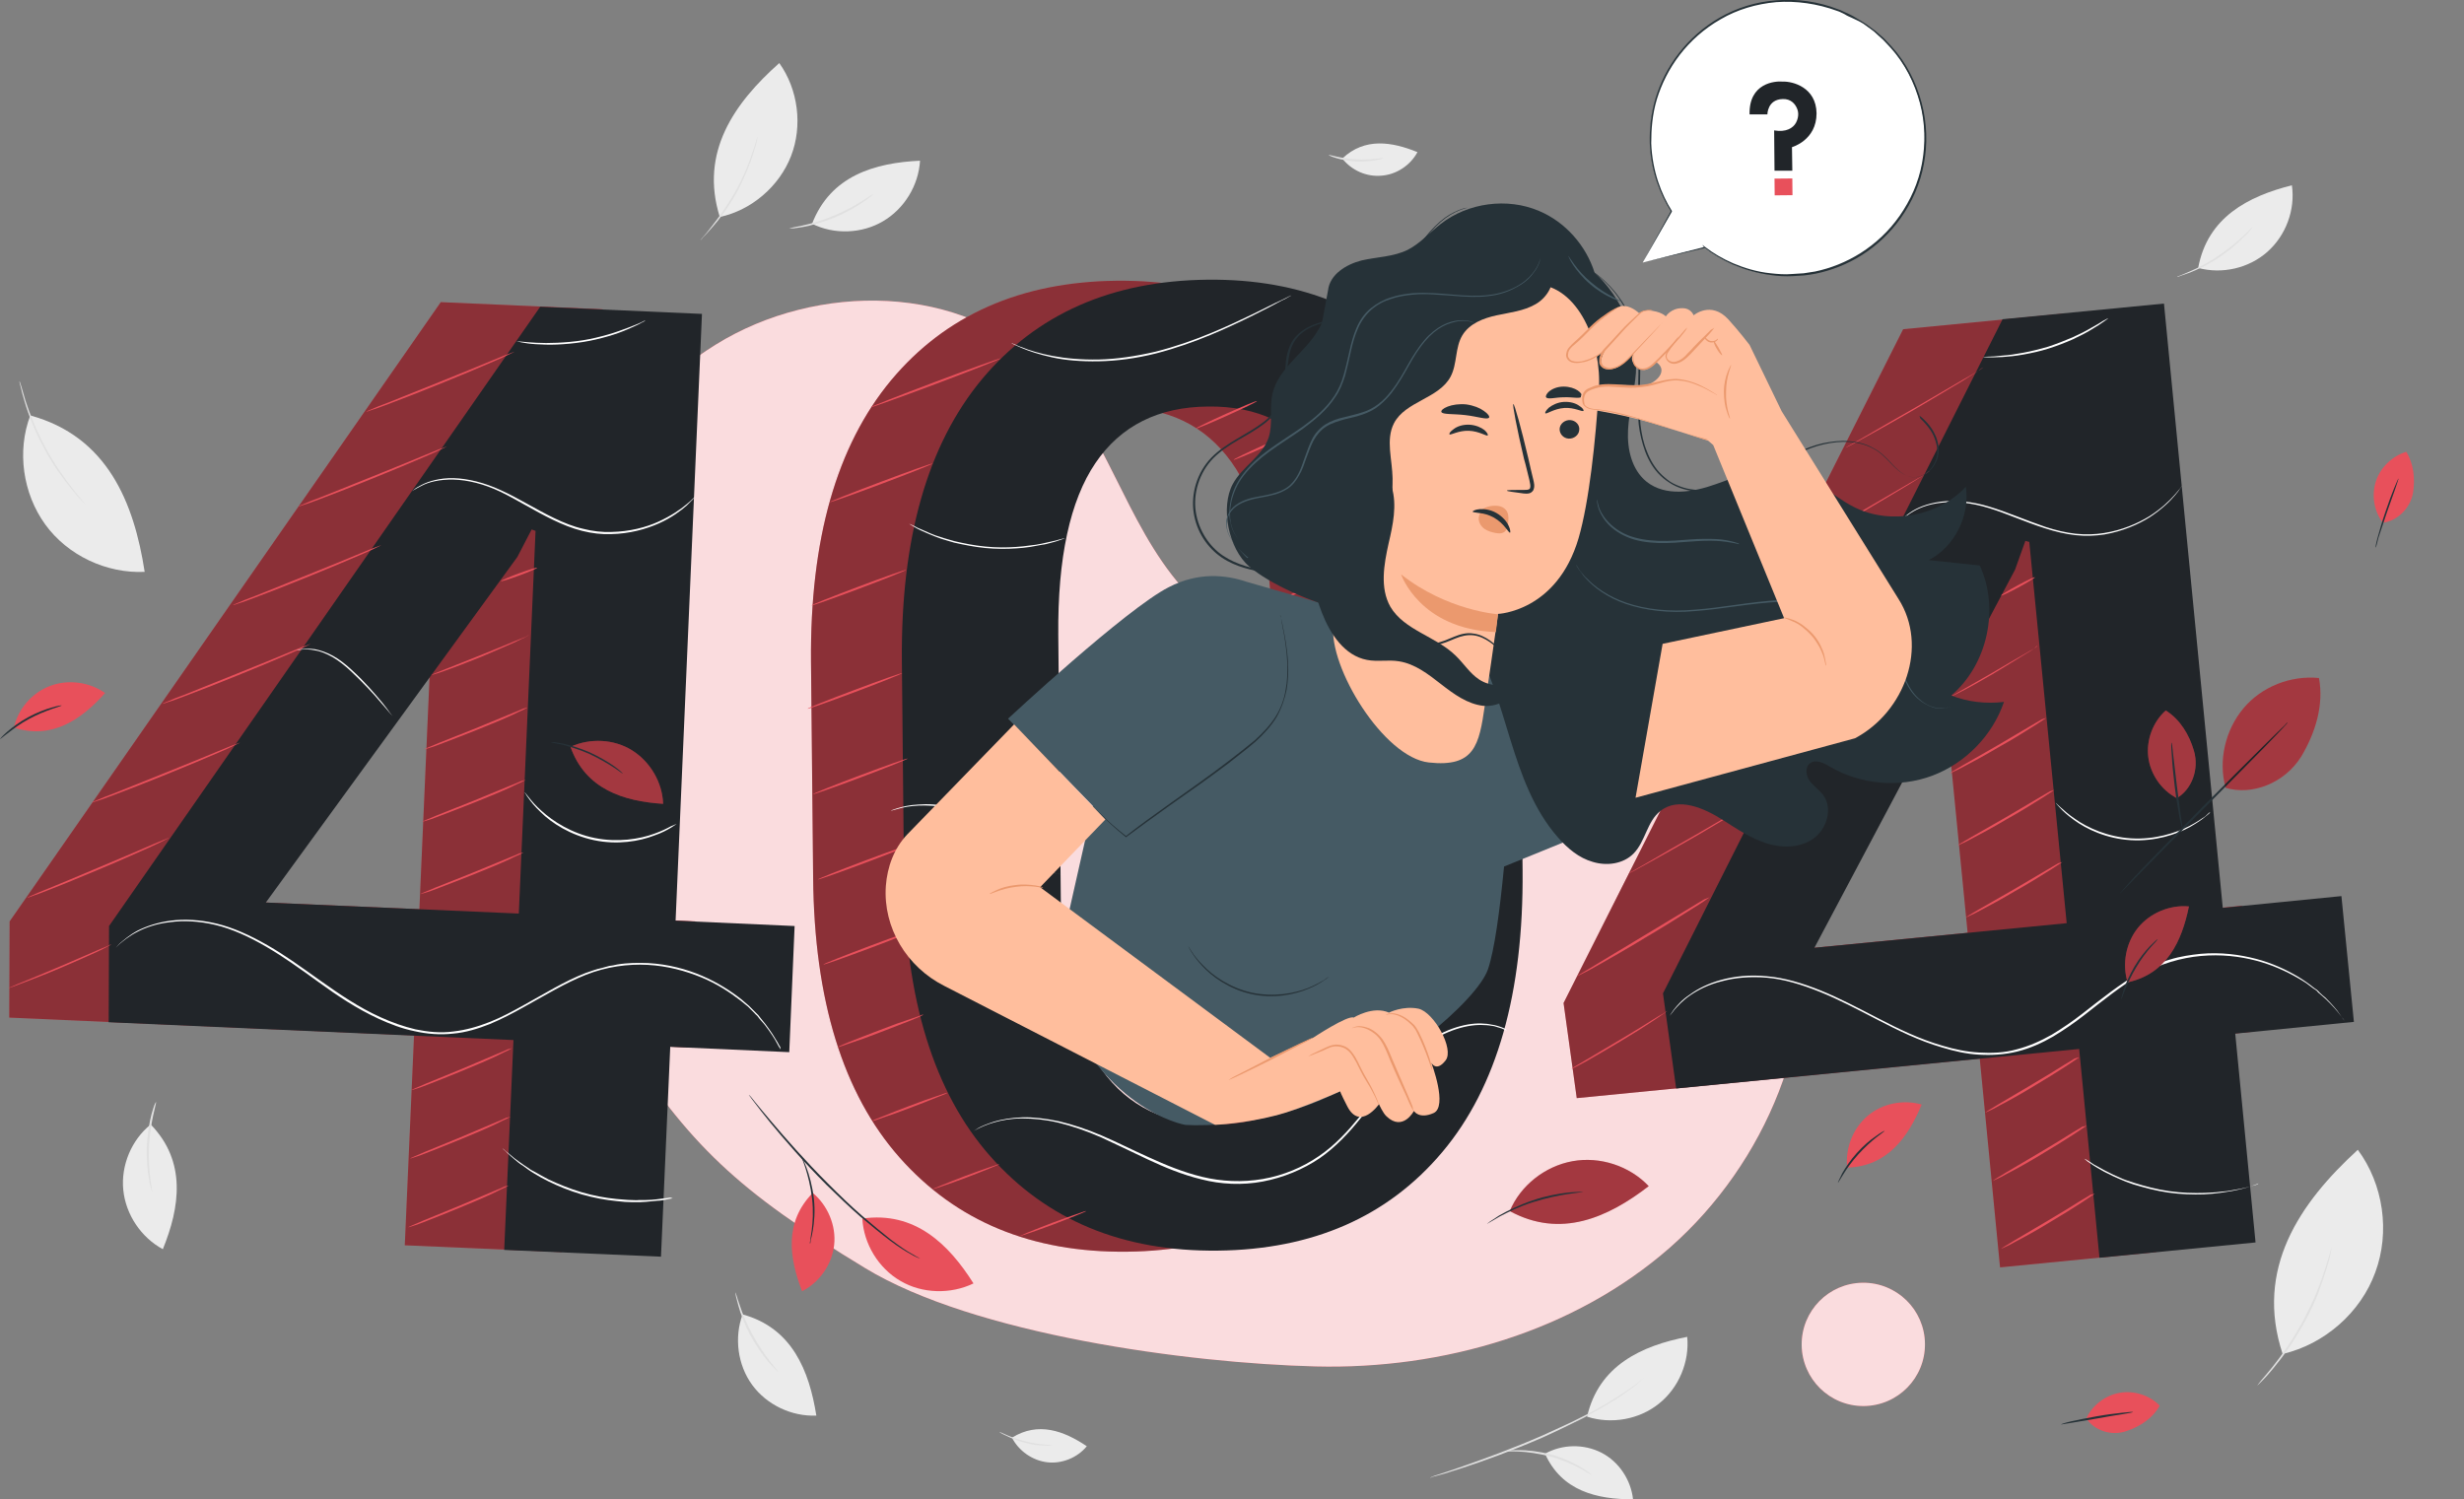 <?xml version="1.0" encoding="utf-8"?>
<!-- Generator: Adobe Illustrator 21.0.0, SVG Export Plug-In . SVG Version: 6.00 Build 0)  -->
<svg version="1.1" xmlns="http://www.w3.org/2000/svg" xmlns:xlink="http://www.w3.org/1999/xlink" x="0px" y="0px"
	 viewBox="0 0 691.5 420.8" style="enable-background:new 0 0 691.5 420.8;" xml:space="preserve">
<rect x="0" y="0" width="691.5" height="420.8" fill="#808080" stroke="none"/>
<style type="text/css">
	.st0{fill:#EBEBEB;}
	.st1{fill:#E0E0E0;}
	.st2{display:none;}
	.st3{display:inline;fill:#EBEBEB;}
	.st4{display:inline;}
	.st5{fill:#E8505B;}
	.st6{opacity:0.8;}
	.st7{fill:#FFFFFF;}
	.st8{opacity:0.8;fill:#FFFFFF;}
	.st9{opacity:0.4;}
	.st10{fill:#212529;}
	.st11{fill:#455A64;}
	.st12{fill:#263238;}
	.st13{fill:#FFBE9D;}
	.st14{fill:#EB996E;}
	.st15{opacity:0.3;}
</style>
<g id="Background_Complete">
	<g>
		<path class="st0" d="M433.6,408c4.8-2.7,10.9-2.8,15.8-0.3c4.9,2.5,8.3,7.6,8.9,13.1C448.2,420.8,438.3,418.5,433.6,408"/>
		<g>
			<path class="st0" d="M445.4,397.6c6.8,2.2,14.6,0.8,20.1-3.6c5.6-4.4,8.7-11.8,8-18.8C460.7,377.7,448.7,383.2,445.4,397.6"/>
			<g>
				<path class="st1" d="M401.4,414.7c0,0,0.2-0.1,0.6-0.3c0.5-0.2,1.1-0.4,1.8-0.6c1.6-0.5,3.9-1.3,6.8-2.3c5.7-2,13.5-4.8,22-8.5
					c4.2-1.9,8.2-3.7,11.7-5.5c3.5-1.8,6.7-3.6,9.2-5.2c2.5-1.6,4.6-3,5.9-4c1.3-1,2-1.7,2-1.7c0,0-0.1,0.2-0.5,0.5
					c-0.3,0.3-0.8,0.8-1.4,1.3c-1.3,1.1-3.3,2.5-5.8,4.2c-2.6,1.6-5.7,3.4-9.2,5.3c-3.6,1.8-7.5,3.7-11.7,5.6
					c-8.5,3.7-16.3,6.5-22.1,8.4c-2.9,0.9-5.2,1.7-6.8,2.1c-0.8,0.2-1.4,0.4-1.9,0.5C401.7,414.7,401.4,414.8,401.4,414.7z"/>
			</g>
		</g>
		<g>
			<path class="st1" d="M446.6,413.9c-0.1,0.1-1.2-0.7-3.2-1.8c-2-1.1-4.9-2.4-8.3-3.3c-3.4-0.9-6.5-1.3-8.8-1.4
				c-2.3-0.1-3.7,0-3.7-0.1c0,0,0.3-0.1,1-0.2c0.6-0.1,1.6-0.1,2.7-0.1c2.3,0,5.5,0.3,8.9,1.2c3.4,0.9,6.3,2.3,8.3,3.5
				c1,0.6,1.8,1.1,2.3,1.5C446.3,413.6,446.6,413.8,446.6,413.9z"/>
		</g>
	</g>
	<g>
		<path class="st0" d="M208.4,368.9c-2.4,6.5-1.4,14.2,2.7,19.8c4.1,5.6,11.1,8.9,18,8.6C227.1,384.7,222.3,372.7,208.4,368.9"/>
		<g>
			<path class="st1" d="M206.4,362.7c0.1,0,0.4,1.4,1.2,3.6c0.7,2.2,1.9,5.2,3.6,8.3c1.7,3.1,3.5,5.7,4.9,7.5
				c1.4,1.8,2.4,2.9,2.3,2.9c0,0-0.3-0.2-0.8-0.7c-0.5-0.5-1.1-1.1-1.9-2c-1.5-1.8-3.4-4.4-5.1-7.5c-1.7-3.1-2.8-6.2-3.4-8.4
				c-0.3-1.1-0.5-2-0.7-2.7C206.4,363.1,206.4,362.7,206.4,362.7z"/>
		</g>
	</g>
	<g>
		<path class="st0" d="M8.5,116.6c-3.8,10-2.1,21.9,4.2,30.6s17.2,13.8,27.9,13.3C37.6,141,30.1,122.5,8.5,116.6"/>
		<g>
			<path class="st1" d="M5.5,107c0,0,0.2,0.5,0.5,1.5c0.3,1,0.7,2.4,1.2,4.1c1.1,3.4,2.9,8,5.5,12.9c2.6,4.8,5.5,8.9,7.7,11.7
				c1.1,1.4,2,2.5,2.7,3.3c0.7,0.8,1,1.2,1,1.2c0,0-0.4-0.4-1.1-1.1c-0.7-0.7-1.7-1.8-2.8-3.2c-2.3-2.8-5.3-6.8-7.9-11.7
				c-2.6-4.9-4.4-9.5-5.4-13c-0.5-1.7-0.9-3.1-1.1-4.1C5.5,107.6,5.4,107,5.5,107z"/>
		</g>
	</g>
	<g>
		<path class="st0" d="M42.3,315.6c-5.4,4.3-8.4,11.5-7.7,18.4c0.7,6.9,5,13.3,11.1,16.6C50.5,338.8,52.4,326,42.3,315.6"/>
		<g>
			<path class="st1" d="M43.8,309.3c0.1,0-0.3,1.4-0.8,3.7c-0.5,2.3-1,5.4-1.2,8.9c-0.1,3.5,0.1,6.7,0.4,9c0.3,2.3,0.6,3.7,0.5,3.7
				c0,0-0.1-0.3-0.3-1c-0.2-0.6-0.4-1.5-0.6-2.7c-0.4-2.3-0.7-5.5-0.6-9.1c0.2-3.6,0.7-6.7,1.3-9c0.3-1.1,0.6-2,0.8-2.6
				C43.6,309.6,43.7,309.3,43.8,309.3z"/>
		</g>
	</g>
	<g>
		<path class="st0" d="M227.9,62.8c6.2,3.1,14,2.8,19.9-0.7c6-3.5,10-10.1,10.4-17C245.5,45.7,233.1,49.3,227.9,62.8"/>
		<g>
			<path class="st1" d="M221.5,64.1c0-0.1,1.4-0.3,3.7-0.8c2.3-0.5,5.3-1.3,8.6-2.7c3.3-1.3,6.1-2.9,8-4.1c2-1.2,3.1-2.1,3.2-2
				c0,0-0.2,0.3-0.7,0.7c-0.5,0.4-1.3,1-2.2,1.6c-1.9,1.3-4.7,2.9-8,4.3c-3.3,1.3-6.4,2.2-8.7,2.6c-1.1,0.2-2.1,0.3-2.7,0.4
				C221.9,64.1,221.5,64.1,221.5,64.1z"/>
		</g>
	</g>
	<g>
		<path class="st0" d="M202,60.9c8.9-1.9,16.7-8.6,20-17.1c3.3-8.5,2-18.7-3.3-26.1C206.1,28.9,196.3,42.7,202,60.9"/>
		<g>
			<path class="st1" d="M196.5,67.5c0,0,0.3-0.4,0.8-1c0.6-0.6,1.4-1.6,2.3-2.8c1.9-2.4,4.4-5.8,6.7-9.8c2.3-4.1,3.9-8,4.8-10.9
				c0.5-1.4,0.9-2.6,1.1-3.4c0.2-0.8,0.4-1.3,0.4-1.3c0,0-0.1,0.5-0.2,1.3c-0.2,0.8-0.5,2-1,3.5c-0.9,2.9-2.5,6.9-4.7,11
				c-2.3,4.1-4.8,7.5-6.9,9.8c-1,1.2-1.9,2.1-2.5,2.7C196.9,67.2,196.5,67.5,196.5,67.5z"/>
		</g>
	</g>
	<g>
		<path class="st0" d="M284,403.5c1.9,3.7,5.7,6.4,9.9,6.9c4.1,0.5,8.5-1.3,11.1-4.5C298.6,401.6,291.4,398.9,284,403.5"/>
		<g>
			<path class="st1" d="M280.5,401.9c0.1-0.1,3.1,1.6,7.2,2.6c4.1,1.1,7.6,1,7.6,1.1c0,0.1-0.9,0.2-2.3,0.1c-1.4,0-3.4-0.2-5.4-0.8
				c-2.1-0.5-3.9-1.3-5.1-1.9C281.1,402.4,280.4,401.9,280.5,401.9z"/>
		</g>
	</g>
	<g>
		<path class="st0" d="M376.7,44.5c2.6,3.3,6.8,5.2,11,4.8c4.2-0.3,8.1-2.9,10.1-6.6C390.7,39.8,383,38.5,376.7,44.5"/>
		<g>
			<path class="st1" d="M372.9,43.5c0-0.2,3.3,1,7.6,1.2c4.2,0.3,7.6-0.5,7.7-0.3c0,0.1-0.8,0.3-2.2,0.6c-1.4,0.2-3.3,0.4-5.5,0.3
				c-2.1-0.1-4.1-0.5-5.4-0.9C373.7,44,372.9,43.6,372.9,43.5z"/>
		</g>
	</g>
	<g>
		<path class="st0" d="M616.9,75.2c6.7,1.8,14.2,0.1,19.4-4.5c5.2-4.6,7.9-11.8,6.9-18.7C630.9,55.1,619.5,61,616.9,75.2"/>
		<g>
			<path class="st1" d="M611,77.7c0-0.1,1.3-0.5,3.5-1.5c2.1-0.9,5-2.3,7.9-4.3c2.9-1.9,5.4-4,7.1-5.6c1.7-1.6,2.6-2.6,2.7-2.6
				c0,0-0.2,0.3-0.6,0.8c-0.4,0.5-1,1.2-1.9,2c-1.6,1.7-4.1,3.8-7,5.8c-3,2-5.9,3.3-8.1,4.2c-1.1,0.4-2,0.7-2.6,0.9
				C611.3,77.7,611,77.8,611,77.7z"/>
		</g>
	</g>
	<g>
		<path class="st0" d="M640.6,380c11.7-2.7,21.9-11.6,26-22.9c4.2-11.3,2.3-24.7-4.9-34.4C645.4,337.6,632.7,356.1,640.6,380"/>
		<g>
			<path class="st1" d="M633.5,388.8c0,0,0.4-0.5,1.1-1.4c0.7-0.8,1.8-2.1,3.1-3.7c1.3-1.6,2.7-3.5,4.2-5.7c1.5-2.2,3-4.7,4.5-7.4
				c1.4-2.7,2.7-5.4,3.7-7.8c1-2.5,1.8-4.7,2.4-6.6c0.6-1.9,1.1-3.5,1.4-4.6c0.3-1.1,0.5-1.7,0.5-1.7c0,0-0.1,0.6-0.3,1.7
				c-0.2,1.1-0.6,2.7-1.2,4.6c-0.6,1.9-1.4,4.2-2.3,6.7c-1,2.5-2.2,5.2-3.7,7.9c-1.5,2.7-3,5.2-4.5,7.4c-1.5,2.2-3,4.1-4.3,5.7
				c-1.3,1.6-2.4,2.8-3.2,3.6C634,388.4,633.6,388.8,633.5,388.8z"/>
		</g>
	</g>
</g>
<g id="Background_Simple" class="st2">
	<path class="st3" d="M213.6,25c-7.9-6.5-20.9-5.5-27.9,2.1l0,0c-6,5.3-4.2,20.4,3.3,27.5c7.5,7,20.9,6,27.4-1.9
		C223,44.6,221.6,31.5,213.6,25z"/>
	<path class="st3" d="M394.9,38.7c8.3,3.4,17.2-4.5,26.1-3.6c4.5,0.5,8.5,3.2,12.7,4.9c4.2,1.7,12.6,2.2,14.3-3.5
		c3.9-6.9-2.5-15.1-8.6-19.8c-6.1-4.7-17.1-6.2-24.8-6.6c-5.5-0.3-11.2,0.2-16.2,2.6c-5,2.4-9.2,6.8-10.3,12.3
		C387,30.4,389.7,36.6,394.9,38.7z"/>
	<g class="st4">
		
			<ellipse transform="matrix(1 -9.603296e-03 9.603296e-03 1 -0.96 0.866)" class="st0" cx="89.7" cy="100.3" rx="47.7" ry="47.7"/>
	</g>
	<g class="st4">
		<path class="st0" d="M161.9,323.9c-18.1-22-37.7-34.1-55.9-35.7c-19.5-1.3-40.7,6.8-50.4,23.8c-9.7,17-3.3,42.6,15,49.4
			c7.5,2.8,16.2,2.5,23.1,6.6c10.7,6.5,12.9,21.1,21,30.7c10,11.7,28.8,13.7,42.1,6.1c13.4-7.6,21.1-23.3,21.2-38.7
			C178.3,350.7,171.7,335.8,161.9,323.9z"/>
	</g>
	<g class="st4">
		
			<ellipse transform="matrix(1 -9.602278e-03 9.602278e-03 1 -2.193 6.176)" class="st0" cx="642.1" cy="231.5" rx="49.4" ry="49.4"/>
	</g>
</g>
<g id="Capa_8">
	<g>
		<path class="st5" d="M504.9,253.9c-6.3-35.2-36.6-66-72.3-68.9c-19.4-1.6-39,4.5-58.4,2.2c-16.3-2-31.7-10.1-42.5-22.4
			c-16-18.2-21.4-44.1-38.3-61.4c-23.3-23.9-64.1-24.3-92.5-6.7c-28.4,17.6-45.6,49.3-53.4,81.7l-0.3,9.9
			c-1.7,33.7,7.1,72.8,26.7,102.8c19.8,30.4,32.8,42.9,68.9,64.8c30.6,18.6,90.6,26.7,126.4,27.6c35.8,0.9,72.6-9.8,99.5-33.4
			C495.5,326.5,511.2,289.2,504.9,253.9z"/>
		<g class="st6">
			<path class="st7" d="M504.9,253.9c-6.3-35.2-36.6-66-72.3-68.9c-19.4-1.6-39,4.5-58.4,2.2c-16.3-2-31.7-10.1-42.5-22.4
				c-16-18.2-21.4-44.1-38.3-61.4c-23.3-23.9-64.1-24.3-92.5-6.7c-28.4,17.6-45.6,49.3-53.4,81.7l-0.3,9.9
				c-1.7,33.7,7.1,72.8,26.7,102.8c19.8,30.4,32.8,42.9,68.9,64.8c30.6,18.6,90.6,26.7,126.4,27.6c35.8,0.9,72.6-9.8,99.5-33.4
				C495.5,326.5,511.2,289.2,504.9,253.9z"/>
		</g>
	</g>
	<g>
		
			<ellipse transform="matrix(1 -9.603322e-03 9.603322e-03 1 -3.599 5.038)" class="st5" cx="522.9" cy="377.3" rx="17.3" ry="17.3"/>
		
			<ellipse transform="matrix(1 -9.603322e-03 9.603322e-03 1 -3.599 5.038)" class="st8" cx="522.9" cy="377.3" rx="17.3" ry="17.3"/>
	</g>
</g>
<g id="_x34_04">
	<g>
		<g>
			<path class="st5" d="M401.8,244.6c0.3,34.4-7.2,60.8-22.5,79c-15.3,18.2-36.4,27.4-63,27.7c-26.8,0.3-48.1-8.6-63.9-26.5
				c-15.8-17.9-23.9-44.1-24.2-78.5l-0.6-60.6c-0.3-34.3,7.2-60.6,22.5-79c15.3-18.3,36.4-27.6,63.2-27.9
				c26.7-0.3,47.9,8.6,63.7,26.7c15.8,18,23.9,44.2,24.2,78.5L401.8,244.6z M357,177.7c-0.2-21.7-4-37.7-11.4-48
				c-7.4-10.3-18-15.5-32-15.3c-13.9,0.1-24.5,5.4-31.6,15.9c-7.1,10.5-10.6,26.6-10.4,48.3l0.7,73.6c0.2,21.8,4,37.9,11.5,48.3
				c7.4,10.4,18.1,15.5,32.1,15.4c13.9-0.1,24.4-5.4,31.5-15.9c7.1-10.5,10.5-26.7,10.3-48.6L357,177.7z"/>
		</g>
		<g class="st9">
			<path d="M401.8,244.6c0.3,34.4-7.2,60.8-22.5,79c-15.3,18.2-36.4,27.4-63,27.7c-26.8,0.3-48.1-8.6-63.9-26.5
				c-15.8-17.9-23.9-44.1-24.2-78.5l-0.6-60.6c-0.3-34.3,7.2-60.6,22.5-79c15.3-18.3,36.4-27.6,63.2-27.9
				c26.7-0.3,47.9,8.6,63.7,26.7c15.8,18,23.9,44.2,24.2,78.5L401.8,244.6z M357,177.7c-0.2-21.7-4-37.7-11.4-48
				c-7.4-10.3-18-15.5-32-15.3c-13.9,0.1-24.5,5.4-31.6,15.9c-7.1,10.5-10.6,26.6-10.4,48.3l0.7,73.6c0.2,21.8,4,37.9,11.5,48.3
				c7.4,10.4,18.1,15.5,32.1,15.4c13.9-0.1,24.4-5.4,31.5-15.9c7.1-10.5,10.5-26.7,10.3-48.6L357,177.7z"/>
		</g>
		<g>
			<path class="st10" d="M427.3,244.3c0.3,34.4-7.2,60.8-22.5,79c-15.3,18.2-36.4,27.4-63,27.7c-26.8,0.3-48.1-8.6-63.9-26.5
				c-15.8-17.9-23.9-44.1-24.2-78.5l-0.6-60.6c-0.3-34.3,7.2-60.6,22.5-79c15.3-18.3,36.4-27.6,63.2-27.9
				c26.7-0.3,47.9,8.6,63.7,26.7c15.8,18,23.9,44.2,24.2,78.5L427.3,244.3z M382.4,177.4c-0.2-21.7-4-37.7-11.4-48
				c-7.4-10.3-18-15.5-32-15.3c-13.9,0.1-24.5,5.4-31.6,15.9c-7.1,10.5-10.6,26.6-10.4,48.3l0.7,73.6c0.2,21.8,4,37.9,11.5,48.3
				c7.4,10.4,18.1,15.5,32.1,15.4c13.9-0.1,24.4-5.4,31.5-15.9c7.1-10.5,10.5-26.7,10.3-48.6L382.4,177.4z"/>
		</g>
		<g>
			
				<ellipse transform="matrix(0.936 -0.352 0.352 0.936 -52.926 96.783)" class="st5" cx="239.9" cy="194" rx="14.2" ry="0.3"/>
		</g>
		<g>
			
				<ellipse transform="matrix(0.936 -0.352 0.352 0.936 -61.25 98.83)" class="st5" cx="241.4" cy="218" rx="14.2" ry="0.3"/>
		</g>
		<g>
			
				<ellipse transform="matrix(0.936 -0.352 0.352 0.936 -69.574 100.875)" class="st5" cx="242.8" cy="241.9" rx="14.2" ry="0.3"/>
		</g>
		<g>
			
				<ellipse transform="matrix(0.936 -0.352 0.352 0.936 -77.897 102.921)" class="st5" cx="244.3" cy="265.8" rx="14.2" ry="0.3"/>
		</g>
		<g>
			<path class="st5" d="M259.1,284.8c0,0-0.3,0.2-0.9,0.5c-0.6,0.3-1.5,0.6-2.6,1.1c-2.2,0.9-5.2,2-8.5,3.3
				c-3.3,1.3-6.4,2.4-8.6,3.1c-1.1,0.4-2,0.7-2.6,0.9c-0.6,0.2-1,0.3-1,0.3c0,0,0.3-0.2,0.9-0.5c0.6-0.3,1.5-0.6,2.6-1.1
				c2.2-0.9,5.2-2,8.5-3.3c3.3-1.3,6.4-2.4,8.6-3.1c1.1-0.4,2-0.7,2.6-0.9C258.7,284.8,259,284.7,259.1,284.8z"/>
		</g>
		<g>
			<path class="st5" d="M265.9,306.7c0,0.1-1.1,0.6-3,1.3c-1.9,0.8-4.5,1.8-7.4,2.9c-2.9,1.1-5.6,2.1-7.5,2.7
				c-1.9,0.7-3.1,1.1-3.2,1c0-0.1,1.1-0.6,3-1.3c1.9-0.8,4.5-1.8,7.4-2.9c2.9-1.1,5.6-2.1,7.5-2.7
				C264.7,307,265.9,306.6,265.9,306.7z"/>
		</g>
		<g>
			<path class="st5" d="M280.5,326.7c0,0.1-1,0.5-2.7,1.2c-1.7,0.7-4,1.6-6.6,2.6c-2.6,1-5,1.8-6.7,2.4s-2.8,0.9-2.8,0.9
				c0-0.1,1-0.5,2.7-1.2c1.7-0.7,4-1.6,6.6-2.6c2.6-1,5-1.8,6.7-2.4C279.4,327,280.5,326.7,280.5,326.7z"/>
		</g>
		<g>
			<path class="st5" d="M304.8,339.9c0,0.1-1,0.5-2.7,1.2c-1.7,0.7-4,1.6-6.6,2.6c-2.6,1-5,1.8-6.7,2.4c-1.7,0.6-2.8,0.9-2.8,0.9
				s1-0.5,2.7-1.2c1.7-0.7,4-1.6,6.6-2.6c2.6-1,5-1.8,6.7-2.4C303.7,340.2,304.8,339.8,304.8,339.9z"/>
		</g>
		<g>
			
				<ellipse transform="matrix(0.912 -0.41 0.41 0.912 -89.829 174.131)" class="st5" cx="361.1" cy="296.5" rx="18.7" ry="0.3"/>
		</g>
		<g>
			<ellipse transform="matrix(0.912 -0.41 0.41 0.912 -80.179 175.465)" class="st5" cx="369" cy="274.7" rx="15.5" ry="0.3"/>
		</g>
		<g>
			<ellipse transform="matrix(0.912 -0.41 0.41 0.912 -70.534 174.381)" class="st5" cx="371.3" cy="251.6" rx="15.5" ry="0.3"/>
		</g>
		<g>
			
				<ellipse transform="matrix(0.912 -0.41 0.41 0.912 -60.888 173.294)" class="st5" cx="373.6" cy="228.6" rx="15.5" ry="0.3"/>
		</g>
		<g>
			<ellipse transform="matrix(0.912 -0.41 0.41 0.912 -51.243 172.21)" class="st5" cx="375.9" cy="205.6" rx="15.5" ry="0.3"/>
		</g>
		<g>
			
				<ellipse transform="matrix(0.912 -0.41 0.41 0.912 -43.236 168.527)" class="st5" cx="371.3" cy="185.1" rx="15.5" ry="0.3"/>
		</g>
		<g>
			<ellipse transform="matrix(0.912 -0.41 0.41 0.912 -34.182 166.584)" class="st5" cx="371.3" cy="163" rx="15.5" ry="0.3"/>
		</g>
		<g>
			<ellipse transform="matrix(0.912 -0.41 0.41 0.912 -25.858 163.816)" class="st5" cx="369" cy="142.2" rx="15.5" ry="0.3"/>
		</g>
		<g>
			<ellipse transform="matrix(0.912 -0.41 0.41 0.912 -20.152 156.491)" class="st5" cx="354.8" cy="125.2" rx="9.4" ry="0.3"/>
		</g>
		<g>
			<ellipse transform="matrix(0.912 -0.41 0.41 0.912 -17.442 151.379)" class="st5" cx="344.2" cy="116.4" rx="9.4" ry="0.3"/>
		</g>
		<g>
			<ellipse transform="matrix(0.936 -0.352 0.352 0.936 -42.651 95.329)" class="st5" cx="241" cy="165" rx="14.2" ry="0.3"/>
		</g>
		<g>
			
				<ellipse transform="matrix(0.936 -0.352 0.352 0.936 -31.901 95.644)" class="st5" cx="247.3" cy="135.6" rx="15.4" ry="0.3"/>
		</g>
		<g>
			
				<ellipse transform="matrix(0.936 -0.352 0.352 0.936 -21.035 99.261)" class="st5" cx="262.6" cy="107.5" rx="19.5" ry="0.3"/>
		</g>
		<g>
			<path class="st7" d="M422.9,289.2c0,0-0.1,0-0.4-0.1c-0.3-0.1-0.7-0.3-1.2-0.5c-0.5-0.2-1.2-0.3-2-0.6c-0.8-0.1-1.8-0.3-2.8-0.3
				c-4.3-0.3-10.7,1.3-16.9,5.9c-3.1,2.2-6.1,5.3-8.9,8.8c-2.9,3.5-5.7,7.5-8.9,11.5c-3.2,4-6.9,8-11.5,11.2
				c-4.6,3.1-10.1,5.4-15.9,6.5c-5.8,1.1-11.8,0.8-17.2-0.6c-5.4-1.3-10.4-3.4-15.1-5.6c-4.6-2.2-9-4.3-13.1-6.2
				c-4.1-1.8-8.2-3.2-11.9-4.1c-3.8-0.9-7.2-1.2-10.3-1.2c-3.1,0-5.7,0.5-7.8,1.1c-2.1,0.6-3.6,1.3-4.6,1.8
				c-0.5,0.3-0.9,0.5-1.1,0.6c-0.3,0.1-0.4,0.2-0.4,0.2c0,0,0.1-0.1,0.4-0.2c0.3-0.2,0.6-0.4,1.1-0.7c1-0.6,2.5-1.2,4.6-1.9
				c2.1-0.6,4.7-1.1,7.8-1.2c3.1-0.1,6.6,0.3,10.4,1.1c3.8,0.9,7.8,2.2,12,4c4.2,1.8,8.5,4,13.2,6.1c4.6,2.1,9.6,4.2,15,5.5
				c5.4,1.3,11.2,1.6,17,0.6c5.8-1,11.2-3.3,15.7-6.4c4.6-3.1,8.2-7.1,11.4-11c3.2-4,6-7.9,8.9-11.5c2.9-3.5,5.9-6.6,9-8.9
				c6.3-4.6,12.8-6.2,17.1-5.8c1.1,0,2,0.3,2.9,0.4c0.8,0.2,1.5,0.4,2,0.6c0.5,0.2,0.9,0.4,1.2,0.5
				C422.8,289.1,422.9,289.2,422.9,289.2z"/>
		</g>
		<g>
			<path class="st7" d="M429.2,222.4c0,0.1-0.7,0.1-1.9,0.6c-1.2,0.4-2.9,1.2-4.8,2.6c-1.9,1.3-4,3.2-6.4,5.1
				c-2.4,1.9-5.4,3.7-8.6,5.3c-6.5,3.1-13,4.3-17.7,4.6c-1.2,0.1-2.2,0.1-3.2,0.1c-0.9,0-1.7-0.1-2.4-0.1c-0.6-0.1-1.1-0.1-1.5-0.2
				c-0.3,0-0.5-0.1-0.5-0.1c0,0,0.2,0,0.5,0c0.4,0,0.9,0,1.5,0.1c0.7,0,1.5,0,2.4,0c0.9,0,2,0,3.1-0.2c4.6-0.3,11.1-1.6,17.5-4.7
				c3.2-1.5,6.1-3.3,8.5-5.2c2.4-1.9,4.5-3.7,6.5-5c1.9-1.3,3.7-2.1,5-2.5c0.6-0.2,1.1-0.3,1.5-0.3
				C429.1,222.4,429.2,222.4,429.2,222.4z"/>
		</g>
		<g>
			<path class="st7" d="M298.6,245.6c0,0-0.2,0-0.5-0.1c-0.4-0.1-0.9-0.2-1.6-0.3c-1.3-0.4-3.2-1.1-5.4-2.3c-2.1-1.2-4.5-3-7-5.1
				c-2.5-2.1-5.2-4.4-8.3-6.6c-3.1-2.1-6.3-3.6-9.5-4.3c-3.1-0.8-6.1-0.9-8.5-0.8c-2.4,0.1-4.4,0.5-5.7,0.9c-1.3,0.3-2,0.6-2.1,0.5
				c0,0,0.2-0.1,0.5-0.2c0.3-0.1,0.8-0.3,1.5-0.5c1.3-0.4,3.3-0.9,5.8-1c2.5-0.2,5.5-0.1,8.6,0.7c3.2,0.7,6.6,2.2,9.7,4.4
				c3.1,2.2,5.8,4.5,8.3,6.6c2.5,2.1,4.8,3.9,6.9,5.2c2.1,1.3,3.9,2,5.2,2.5C297.9,245.4,298.6,245.6,298.6,245.6z"/>
		</g>
		<g>
			<path class="st7" d="M298.8,151.1c0,0-0.6,0.2-1.7,0.6c-0.5,0.2-1.2,0.4-2,0.6c-0.8,0.2-1.7,0.5-2.7,0.6c-1,0.2-2.1,0.4-3.3,0.6
				c-1.2,0.2-2.5,0.3-3.8,0.4c-2.7,0.2-5.7,0.2-8.8-0.1c-3.1-0.3-6-0.9-8.7-1.5c-1.3-0.4-2.5-0.7-3.7-1.1c-1.1-0.4-2.2-0.8-3.1-1.2
				c-1-0.4-1.8-0.8-2.5-1.1c-0.7-0.3-1.4-0.7-1.9-1c-1-0.6-1.5-0.9-1.5-0.9c0,0,0.6,0.2,1.6,0.7c0.5,0.3,1.1,0.6,1.9,0.9
				c0.7,0.3,1.6,0.7,2.5,1.1c0.9,0.4,2,0.8,3.1,1.1c1.1,0.4,2.4,0.7,3.7,1.1c2.6,0.6,5.5,1.2,8.6,1.5c3.1,0.3,6,0.3,8.7,0.1
				c1.3-0.1,2.6-0.2,3.8-0.4c1.2-0.1,2.3-0.3,3.3-0.5c1-0.2,1.9-0.4,2.7-0.6c0.8-0.2,1.5-0.3,2-0.5
				C298.2,151.2,298.8,151,298.8,151.1z"/>
		</g>
		<g>
			<path class="st7" d="M423.6,150.8c0,0-0.2-0.1-0.4-0.2c-0.3-0.2-0.7-0.4-1.2-0.7c-0.5-0.3-1.1-0.7-1.9-1
				c-0.7-0.4-1.6-0.8-2.5-1.2c-0.5-0.2-1-0.4-1.5-0.6c-0.5-0.2-1.1-0.4-1.7-0.6c-1.1-0.4-2.4-0.7-3.7-1.1c-2.7-0.6-5.7-1-8.8-1
				c-3.2,0-6.2,0.3-8.8,0.9c-1.3,0.3-2.6,0.6-3.8,1c-0.6,0.2-1.1,0.3-1.7,0.5c-0.5,0.2-1,0.4-1.5,0.6c-1,0.3-1.8,0.8-2.6,1.1
				c-0.8,0.3-1.4,0.7-1.9,1c-0.5,0.3-0.9,0.5-1.2,0.6c-0.3,0.1-0.4,0.2-0.4,0.2c0,0,0.1-0.1,0.4-0.3c0.3-0.2,0.7-0.4,1.1-0.7
				c0.5-0.3,1.1-0.7,1.8-1.1c0.7-0.4,1.6-0.9,2.5-1.2c0.5-0.2,1-0.4,1.5-0.6c0.5-0.2,1.1-0.4,1.7-0.6c1.2-0.4,2.4-0.7,3.8-1
				c2.7-0.6,5.8-0.9,9-0.9c3.2,0,6.2,0.5,8.9,1.1c1.3,0.4,2.6,0.7,3.8,1.1c0.6,0.2,1.1,0.4,1.7,0.6c0.5,0.2,1,0.4,1.5,0.7
				c1,0.4,1.8,0.9,2.5,1.3c0.7,0.4,1.3,0.8,1.8,1.1c0.4,0.3,0.8,0.5,1.1,0.8C423.5,150.7,423.6,150.8,423.6,150.8z"/>
		</g>
		<g>
			<path class="st7" d="M362.4,82.9c0,0-0.2,0.2-0.7,0.4c-0.5,0.3-1.2,0.7-2.1,1.1c-1.8,1-4.5,2.4-7.9,4.1
				c-6.7,3.3-16.1,7.8-27.3,10.7c-5.6,1.4-11,2.1-16,2.2c-5,0.1-9.5-0.3-13.1-1.1c-3.7-0.8-6.6-1.8-8.5-2.6c-1-0.4-1.7-0.8-2.2-1
				c-0.5-0.2-0.8-0.4-0.7-0.4c0,0,0.3,0.1,0.8,0.3c0.5,0.2,1.2,0.6,2.2,0.9c1.9,0.8,4.8,1.7,8.5,2.4c3.7,0.7,8.1,1.1,13,1
				c4.9-0.1,10.3-0.9,15.9-2.2c11.1-2.8,20.5-7.3,27.2-10.5c3.3-1.6,6-3,8-3.9c0.9-0.4,1.6-0.8,2.2-1.1
				C362.2,83,362.4,82.9,362.4,82.9z"/>
		</g>
	</g>
	<g>
		<g>
			<path class="st5" d="M161.7,257.1l33.4,1.5l-1.5,35.4l-33.4-1.5l-2.6,58.9l-44-1.9l2.6-58.9l-113.6-5l0.1-27l121-173.8l45.4,2
				L161.7,257.1z M46.7,252.1l71,3.1l4.7-107.4l-1.1-0.4l-4,7.7L46.7,252.1z"/>
		</g>
		<g class="st9">
			<path d="M161.7,257.1l33.4,1.5l-1.5,35.4l-33.4-1.5l-2.6,58.9l-44-1.9l2.6-58.9l-113.6-5l0.1-27l121-173.8l45.4,2L161.7,257.1z
				 M46.7,252.1l71,3.1l4.7-107.4l-1.1-0.4l-4,7.7L46.7,252.1z"/>
		</g>
		<g>
			<path class="st10" d="M189.6,258.4l33.4,1.5l-1.5,35.4l-33.4-1.5l-2.6,58.9l-44-1.9l2.6-58.9l-113.6-5l0.1-27l121-173.8l45.4,2
				L189.6,258.4z M74.6,253.3l71,3.1l4.7-107.4l-1.1-0.4l-4,7.7L74.6,253.3z"/>
		</g>
		<g>
			<g>
				<path class="st5" d="M31.2,265.1c0,0-0.4,0.2-1.1,0.6c-0.7,0.4-1.7,0.9-3,1.5c-2.6,1.2-6.2,2.8-10.2,4.5
					c-4,1.7-7.7,3.1-10.3,4.1c-1.3,0.5-2.4,0.9-3.2,1.2c-0.8,0.3-1.2,0.4-1.2,0.4c0,0,0.4-0.2,1.1-0.5c0.8-0.4,1.9-0.8,3.1-1.3
					c2.7-1.1,6.3-2.6,10.3-4.3c3.9-1.7,7.5-3.2,10.2-4.4c1.2-0.5,2.3-1,3.1-1.3C30.8,265.2,31.2,265,31.2,265.1z"/>
			</g>
			<g>
				<path class="st5" d="M47.5,235.1c0,0-0.5,0.3-1.5,0.8c-1,0.5-2.4,1.2-4.2,2c-3.6,1.6-8.5,3.8-14,6.1c-5.5,2.3-10.5,4.4-14.2,5.8
					c-1.8,0.7-3.3,1.3-4.3,1.6c-1,0.4-1.6,0.6-1.6,0.5c0,0,0.5-0.3,1.5-0.7c1.1-0.5,2.5-1.1,4.3-1.8c3.7-1.5,8.6-3.6,14.1-5.9
					c5.5-2.3,10.4-4.4,14.1-6c1.7-0.7,3.2-1.4,4.3-1.8C46.9,235.3,47.5,235.1,47.5,235.1z"/>
			</g>
			<g>
				<path class="st5" d="M67.4,208.4c0,0-0.5,0.3-1.6,0.8c-1,0.5-2.5,1.2-4.4,2c-3.7,1.6-8.9,3.8-14.6,6.1c-5.7,2.3-11,4.4-14.8,5.8
					c-1.9,0.7-3.4,1.3-4.5,1.6c-1.1,0.4-1.7,0.6-1.7,0.5c0,0,0.6-0.3,1.6-0.7c1.1-0.5,2.6-1.1,4.5-1.8c3.8-1.5,9-3.6,14.7-5.9
					c5.7-2.3,10.9-4.4,14.7-6c1.8-0.7,3.3-1.4,4.5-1.8C66.8,208.6,67.4,208.4,67.4,208.4z"/>
			</g>
			<g>
				<path class="st5" d="M147,239.2c0,0-0.4,0.2-1.1,0.6c-0.7,0.3-1.8,0.8-3,1.4c-2.6,1.2-6.2,2.7-10.2,4.3c-4,1.6-7.7,3-10.3,4
					c-1.3,0.5-2.4,0.9-3.2,1.1c-0.8,0.2-1.2,0.4-1.2,0.3c0,0,0.4-0.2,1.1-0.5c0.8-0.3,1.9-0.8,3.1-1.3c2.7-1.1,6.3-2.5,10.3-4.1
					c3.9-1.6,7.5-3.1,10.2-4.2c1.2-0.5,2.3-0.9,3.1-1.3C146.5,239.4,146.9,239.2,147,239.2z"/>
			</g>
			<g>
				<path class="st5" d="M143.7,294.2c0,0-0.4,0.2-1.1,0.6c-0.7,0.3-1.7,0.8-2.9,1.4c-2.5,1.2-6,2.7-9.9,4.3c-3.9,1.6-7.4,3-10,4
					c-1.3,0.5-2.3,0.9-3.1,1.1c-0.7,0.2-1.1,0.4-1.2,0.3c0,0,0.4-0.2,1.1-0.5c0.8-0.3,1.8-0.8,3-1.3c2.7-1.1,6.1-2.5,10-4.1
					c3.8-1.6,7.3-3.1,9.9-4.2c1.2-0.5,2.2-0.9,3-1.3C143.3,294.3,143.7,294.2,143.7,294.2z"/>
			</g>
			<g>
				<path class="st5" d="M143.3,313.4c0,0-0.4,0.2-1.1,0.6c-0.7,0.3-1.7,0.8-2.9,1.4c-2.5,1.2-6,2.7-9.9,4.3c-3.9,1.6-7.4,3-10,4
					c-1.3,0.5-2.3,0.9-3.1,1.1c-0.7,0.2-1.1,0.4-1.2,0.3c0,0,0.4-0.2,1.1-0.5c0.8-0.3,1.8-0.8,3-1.3c2.7-1.1,6.1-2.5,10-4.1
					c3.8-1.6,7.3-3.1,9.9-4.2c1.2-0.5,2.2-0.9,3-1.3C142.8,313.6,143.2,313.4,143.3,313.4z"/>
			</g>
			<g>
				<path class="st5" d="M142.8,332.7c0,0-0.4,0.2-1.1,0.6c-0.7,0.3-1.7,0.8-2.9,1.4c-2.5,1.2-6,2.7-9.9,4.3c-3.9,1.6-7.4,3-10,4
					c-1.3,0.5-2.3,0.9-3.1,1.1c-0.7,0.2-1.1,0.4-1.2,0.3c0,0,0.4-0.2,1.1-0.5c0.8-0.3,1.8-0.8,3-1.3c2.7-1.1,6.1-2.5,10-4.1
					c3.8-1.6,7.3-3.1,9.9-4.2c1.2-0.5,2.2-0.9,3-1.3C142.4,332.8,142.8,332.7,142.8,332.7z"/>
			</g>
			<g>
				<path class="st5" d="M147.5,218.9c0,0-0.4,0.2-1.1,0.6c-0.7,0.3-1.8,0.8-3,1.4c-2.6,1.2-6.2,2.7-10.2,4.3c-4,1.6-7.7,3-10.3,4
					c-1.3,0.5-2.4,0.9-3.2,1.1c-0.8,0.2-1.2,0.4-1.2,0.3c0,0,0.4-0.2,1.1-0.5c0.8-0.3,1.9-0.8,3.1-1.3c2.7-1.1,6.3-2.5,10.3-4.1
					c3.9-1.6,7.5-3.1,10.2-4.2c1.2-0.5,2.3-0.9,3.1-1.3C147,219,147.5,218.9,147.5,218.9z"/>
			</g>
			<g>
				<path class="st5" d="M148,198.6c0,0-0.4,0.2-1.1,0.6c-0.7,0.3-1.8,0.8-3,1.4c-2.6,1.2-6.2,2.7-10.2,4.3c-4,1.6-7.7,3-10.3,4
					c-1.3,0.5-2.4,0.9-3.2,1.1c-0.8,0.2-1.2,0.4-1.2,0.3c0,0,0.4-0.2,1.1-0.5c0.8-0.3,1.9-0.8,3.1-1.3c2.7-1.1,6.3-2.5,10.3-4.1
					c3.9-1.6,7.5-3.1,10.2-4.2c1.2-0.5,2.3-0.9,3.1-1.3C147.6,198.7,148,198.5,148,198.6z"/>
			</g>
			<g>
				<path class="st5" d="M148.5,178.2c0,0-0.4,0.2-1,0.6c-0.7,0.3-1.7,0.8-2.9,1.4c-2.5,1.1-5.9,2.6-9.7,4.2
					c-3.8,1.5-7.3,2.9-9.9,3.8c-1.3,0.5-2.3,0.8-3,1c-0.7,0.2-1.1,0.3-1.1,0.3c0,0,0.4-0.2,1.1-0.5c0.8-0.3,1.8-0.7,3-1.2
					c2.6-1,6-2.4,9.8-3.9c3.8-1.5,7.1-2.9,9.8-4c1.2-0.5,2.2-0.9,3-1.2C148.1,178.3,148.5,178.2,148.5,178.2z"/>
			</g>
			<g>
				
					<ellipse transform="matrix(0.938 -0.347 0.347 0.938 -46.901 60.673)" class="st5" cx="145.7" cy="161.1" rx="5.4" ry="0.3"/>
			</g>
			<g>
				<path class="st5" d="M87.2,180.7c0,0-0.5,0.3-1.6,0.8c-1,0.5-2.5,1.2-4.4,2c-3.7,1.6-8.9,3.8-14.6,6.1c-5.7,2.3-11,4.4-14.8,5.8
					c-1.9,0.7-3.4,1.3-4.5,1.6c-1.1,0.4-1.7,0.6-1.7,0.5c0,0,0.6-0.3,1.6-0.7c1.1-0.5,2.6-1.1,4.5-1.8c3.8-1.5,9-3.6,14.7-5.9
					c5.7-2.3,10.9-4.4,14.7-6c1.8-0.7,3.3-1.4,4.5-1.8C86.6,180.9,87.2,180.7,87.2,180.7z"/>
			</g>
			<g>
				<path class="st5" d="M107,153c0,0-0.5,0.3-1.6,0.8c-1,0.5-2.5,1.2-4.4,2c-3.7,1.6-8.9,3.8-14.6,6.1c-5.7,2.3-11,4.4-14.8,5.8
					c-1.9,0.7-3.4,1.3-4.5,1.6c-1.1,0.4-1.7,0.6-1.7,0.5c0,0,0.6-0.3,1.6-0.7c1.1-0.5,2.6-1.1,4.5-1.8c3.8-1.5,9-3.6,14.7-5.9
					c5.7-2.3,10.9-4.4,14.7-6c1.8-0.7,3.3-1.4,4.5-1.8C106.4,153.2,107,153,107,153z"/>
			</g>
			<g>
				<path class="st5" d="M125.4,125.3c0,0-0.5,0.3-1.6,0.8c-1,0.5-2.5,1.2-4.4,2c-3.7,1.6-8.9,3.8-14.6,6.1
					c-5.7,2.3-11,4.4-14.8,5.8c-1.9,0.7-3.4,1.3-4.5,1.6c-1.1,0.4-1.7,0.6-1.7,0.5c0,0,0.6-0.3,1.6-0.7c1.1-0.5,2.6-1.1,4.5-1.8
					c3.8-1.5,9-3.6,14.7-5.9c5.7-2.3,10.9-4.4,14.7-6c1.8-0.7,3.3-1.4,4.5-1.8C124.8,125.5,125.4,125.3,125.4,125.3z"/>
			</g>
			<g>
				<path class="st5" d="M144.4,98.7c0,0-0.5,0.3-1.6,0.8c-1,0.5-2.5,1.2-4.4,2c-3.7,1.6-8.9,3.8-14.6,6.1c-5.7,2.3-11,4.4-14.8,5.8
					c-1.9,0.7-3.4,1.3-4.5,1.6c-1.1,0.4-1.7,0.6-1.7,0.5c0,0,0.6-0.3,1.6-0.7c1.1-0.5,2.6-1.1,4.5-1.8c3.8-1.5,9-3.6,14.7-5.9
					c5.7-2.3,10.9-4.4,14.7-6c1.8-0.7,3.3-1.4,4.5-1.8C143.8,98.9,144.4,98.7,144.4,98.7z"/>
			</g>
			<g>
				<path class="st7" d="M195.1,139.4c0,0-0.2,0.2-0.6,0.7c-0.4,0.4-1,1-1.8,1.8c-1.6,1.4-4.2,3.4-7.8,5c-3.6,1.6-8.2,2.9-13.4,3
					c-2.6,0.1-5.3-0.2-8.1-0.9c-2.8-0.7-5.5-1.8-8.2-3.1c-5.4-2.6-10.2-5.7-14.8-7.9c-4.6-2.2-9.2-3.3-13.1-3.4
					c-3.9-0.1-7,0.7-8.9,1.7c-1,0.5-1.7,0.9-2.2,1.2c-0.5,0.3-0.7,0.5-0.7,0.5c0,0,0.2-0.2,0.7-0.6c0.4-0.4,1.2-0.8,2.1-1.3
					c1.9-1,5.1-2,9-1.9c3.9,0.1,8.6,1.2,13.3,3.4c4.7,2.1,9.5,5.2,14.9,7.8c2.7,1.3,5.4,2.4,8.1,3c2.7,0.7,5.4,1,8,0.9
					c5.1-0.1,9.7-1.3,13.2-2.9c3.5-1.6,6.1-3.4,7.8-4.8c0.9-0.7,1.5-1.3,1.9-1.7C194.8,139.6,195.1,139.4,195.1,139.4z"/>
			</g>
			<g>
				<path class="st7" d="M181.1,90c0,0-0.4,0.3-1.3,0.7c-0.8,0.5-2.1,1-3.6,1.7c-1.6,0.7-3.5,1.4-5.6,2c-2.1,0.6-4.5,1.2-7.1,1.6
					c-2.6,0.4-5,0.6-7.2,0.7c-2.2,0.1-4.3,0-5.9-0.1c-1.7-0.1-3-0.3-4-0.5c-0.9-0.2-1.4-0.3-1.4-0.3c0,0,0.5,0,1.5,0.1
					c0.9,0.1,2.3,0.2,4,0.3c1.7,0.1,3.7,0.1,5.9,0c2.2-0.1,4.7-0.3,7.2-0.7c2.5-0.4,4.9-1,7-1.6c2.1-0.6,4-1.3,5.6-1.9
					c1.6-0.6,2.8-1.1,3.7-1.5C180.6,90.1,181.1,89.9,181.1,90z"/>
			</g>
			<g>
				<path class="st7" d="M110.2,201c0,0-0.3-0.3-0.9-1c-0.6-0.7-1.4-1.7-2.4-2.8c-2-2.4-4.9-5.5-8.4-8.8c-1.7-1.6-3.5-3-5.2-4
					c-1.8-1-3.5-1.7-5-1.9c-3-0.6-5,0.1-5,0c0,0,0.1-0.1,0.3-0.1c0.2-0.1,0.6-0.2,1-0.2c0.9-0.1,2.2-0.2,3.7,0
					c1.6,0.3,3.4,0.9,5.2,1.9c1.8,1,3.6,2.4,5.4,4.1c3.5,3.2,6.3,6.5,8.3,8.9c1,1.2,1.7,2.2,2.2,2.9
					C109.9,200.6,110.2,201,110.2,201z"/>
			</g>
			<g>
				<path class="st7" d="M189.9,231.2c0,0-0.1,0.1-0.4,0.3c-0.3,0.2-0.7,0.5-1.2,0.8c-1,0.6-2.6,1.5-4.7,2.2
					c-4.1,1.6-10.3,2.7-16.9,1.3c-6.6-1.4-11.9-4.8-15-7.9c-1.6-1.5-2.7-2.9-3.4-3.9c-0.4-0.5-0.6-0.9-0.8-1.2
					c-0.2-0.3-0.3-0.4-0.2-0.4c0,0,0.4,0.5,1.2,1.5c0.8,1,1.9,2.3,3.5,3.7c3.2,2.9,8.4,6.3,14.9,7.6c6.5,1.3,12.6,0.3,16.7-1.2
					c2-0.7,3.6-1.5,4.7-2.1C189.3,231.5,189.9,231.2,189.9,231.2z"/>
			</g>
			<g>
				<path class="st7" d="M219.1,294.6c0,0-0.1-0.2-0.3-0.5c-0.2-0.3-0.5-0.8-0.8-1.4c-0.6-1.2-1.8-3-3.4-5.1c-0.4-0.5-0.9-1-1.4-1.6
					c-0.2-0.3-0.5-0.6-0.7-0.9c-0.3-0.3-0.6-0.5-0.8-0.8c-0.6-0.6-1.2-1.2-1.8-1.8c-0.7-0.6-1.4-1.1-2.1-1.7c-3-2.3-6.6-4.7-11-6.5
					c-4.4-1.8-9.5-3.2-15-3.5c-5.6-0.3-11.6,0.5-17.4,2.8c-5.8,2.3-11.5,5.8-17.5,9.1c-3,1.7-6.1,3.3-9.4,4.7
					c-3.3,1.3-6.8,2.4-10.4,2.7c-3.6,0.4-7.3,0.1-10.8-0.7c-3.5-0.7-6.8-2-9.9-3.4c-6.3-2.9-11.8-6.6-16.9-10.3
					c-5.1-3.7-10-7.2-14.8-10c-4.8-2.8-9.6-5-14.2-6.1c-4.6-1.1-9-1.3-12.7-0.8c-3.8,0.4-6.9,1.5-9.2,2.7c-2.4,1.2-4,2.6-5,3.4
					c-0.5,0.5-0.9,0.9-1.1,1.1c-0.3,0.3-0.4,0.4-0.4,0.4s0.1-0.1,0.4-0.4c0.3-0.3,0.6-0.7,1.1-1.2c1.1-0.9,2.6-2.3,5-3.6
					c2.4-1.2,5.5-2.3,9.3-2.8c3.8-0.5,8.2-0.3,12.8,0.8c4.7,1.1,9.5,3.3,14.4,6.1c4.9,2.8,9.7,6.3,14.9,10
					c5.1,3.6,10.6,7.4,16.8,10.2c3.1,1.4,6.4,2.6,9.8,3.4c3.4,0.7,7,1.1,10.6,0.6c3.6-0.4,7-1.4,10.3-2.7c3.3-1.3,6.4-3,9.3-4.6
					c6-3.3,11.6-6.8,17.5-9.1c1.5-0.5,3-1.1,4.5-1.4c0.7-0.2,1.5-0.4,2.2-0.6c0.8-0.1,1.5-0.2,2.2-0.4c3-0.5,5.9-0.5,8.7-0.4
					c5.6,0.3,10.8,1.7,15.2,3.6c4.4,1.9,8.1,4.3,11,6.6c0.7,0.6,1.4,1.2,2.1,1.8c0.6,0.6,1.2,1.2,1.8,1.8c0.3,0.3,0.6,0.6,0.8,0.8
					c0.2,0.3,0.5,0.6,0.7,0.9c0.5,0.6,0.9,1.1,1.3,1.6c1.6,2.1,2.7,3.9,3.4,5.1c0.3,0.6,0.6,1.1,0.8,1.4
					C219,294.4,219.1,294.6,219.1,294.6z"/>
			</g>
			<g>
				<path class="st7" d="M188.8,336.3c0,0-0.2,0.1-0.5,0.1c-0.4,0.1-0.9,0.2-1.5,0.3c-0.6,0.1-1.4,0.3-2.4,0.3
					c-0.9,0.1-2,0.2-3.1,0.3c-0.6,0-1.2,0.1-1.8,0.1c-0.6,0-1.3,0-2,0c-1.4,0-2.8-0.1-4.4-0.3c-3.1-0.3-6.4-0.9-9.9-1.9
					c-3.4-1-6.6-2.3-9.4-3.7c-1.4-0.7-2.7-1.4-3.8-2.1c-0.6-0.4-1.2-0.7-1.7-1.1c-0.5-0.4-1-0.7-1.5-1.1c-1-0.6-1.8-1.3-2.5-1.9
					c-0.7-0.6-1.3-1.1-1.8-1.6c-0.4-0.4-0.8-0.8-1.1-1c-0.2-0.2-0.4-0.4-0.4-0.4s0.2,0.1,0.4,0.3c0.3,0.3,0.7,0.6,1.2,1
					c0.5,0.4,1.1,0.9,1.8,1.5c0.7,0.5,1.6,1.2,2.5,1.8c0.5,0.3,1,0.7,1.5,1c0.5,0.4,1.1,0.7,1.7,1c1.2,0.7,2.5,1.4,3.8,2.1
					c2.8,1.3,5.9,2.6,9.3,3.6c3.4,1,6.7,1.6,9.8,1.9c1.5,0.1,3,0.3,4.3,0.3c0.7,0,1.3,0.1,2,0c0.6,0,1.2,0,1.8,0
					c1.2,0,2.2-0.1,3.1-0.2c0.9-0.1,1.7-0.2,2.4-0.3c0.6-0.1,1.1-0.1,1.5-0.2C188.6,336.3,188.8,336.3,188.8,336.3z"/>
			</g>
		</g>
	</g>
	<g>
		<g>
			<path class="st5" d="M595.9,257.5l33.3-3.3l3.5,35.3l-33.3,3.3l5.7,58.6l-43.8,4.3l-5.7-58.6l-113.1,11.1l-3.7-26.7l95.3-189.1
				l45.3-4.4L595.9,257.5z M481.4,268.7l70.8-6.9l-10.5-107l-1.1-0.3l-2.9,8.1L481.4,268.7z"/>
		</g>
		<g class="st9">
			<path d="M595.9,257.5l33.3-3.3l3.5,35.3l-33.3,3.3l5.7,58.6l-43.8,4.3l-5.7-58.6l-113.1,11.1l-3.7-26.7l95.3-189.1l45.3-4.4
				L595.9,257.5z M481.4,268.7l70.8-6.9l-10.5-107l-1.1-0.3l-2.9,8.1L481.4,268.7z"/>
		</g>
		<g>
			<path class="st10" d="M623.8,254.8l33.3-3.3l3.5,35.3l-33.3,3.3l5.7,58.6l-43.8,4.3l-5.7-58.6l-113.1,11.1l-3.7-26.7L562,89.6
				l45.3-4.4L623.8,254.8z M509.2,266l70.8-6.9l-10.5-107l-1.1-0.3l-2.9,8.1L509.2,266z"/>
		</g>
		<g>
			<g>
				<path class="st5" d="M467.9,283.7c0,0-0.3,0.3-1,0.8c-0.7,0.5-1.6,1.1-2.8,1.9c-2.4,1.6-5.7,3.7-9.4,5.9
					c-3.7,2.2-7.1,4.2-9.6,5.6c-1.2,0.7-2.3,1.2-3,1.6c-0.7,0.4-1.1,0.5-1.1,0.5c0,0,0.3-0.3,1-0.7c0.8-0.5,1.7-1,2.9-1.7
					c2.5-1.5,5.9-3.5,9.6-5.7c3.7-2.2,7-4.2,9.5-5.8c1.1-0.7,2.1-1.3,2.9-1.7C467.5,283.9,467.9,283.7,467.9,283.7z"/>
			</g>
			<g>
				<path class="st5" d="M479.8,251.8c0,0-0.5,0.4-1.4,1c-0.9,0.6-2.2,1.5-3.9,2.5c-3.3,2.1-7.9,5-13,8c-5.1,3.1-9.8,5.8-13.2,7.7
					c-1.7,1-3.1,1.7-4.1,2.2c-1,0.5-1.5,0.8-1.5,0.7c0,0,0.5-0.4,1.4-0.9c1-0.6,2.4-1.4,4-2.4c3.4-2.1,8-4.8,13.1-7.9
					c5.1-3.1,9.7-5.8,13.1-7.9c1.6-1,3-1.8,4-2.4C479.2,252.1,479.8,251.8,479.8,251.8z"/>
			</g>
			<g>
				<path class="st5" d="M495.7,222.6c0,0-0.5,0.4-1.4,1c-1,0.6-2.3,1.5-4.1,2.6c-3.5,2.1-8.3,5-13.6,8.1
					c-5.4,3.1-10.3,5.9-13.8,7.8c-1.8,1-3.2,1.7-4.2,2.3c-1,0.5-1.6,0.8-1.6,0.8c0,0,0.5-0.4,1.5-0.9c1.1-0.6,2.5-1.4,4.2-2.4
					c3.6-2.1,8.4-4.9,13.7-7.9c5.3-3.1,10.1-5.9,13.7-8c1.7-1,3.1-1.8,4.2-2.4C495.1,222.8,495.7,222.5,495.7,222.6z"/>
			</g>
			<g>
				<path class="st5" d="M578.8,241.9c0,0-0.3,0.3-1,0.7c-0.7,0.4-1.6,1.1-2.8,1.8c-2.4,1.5-5.7,3.6-9.5,5.7
					c-3.7,2.2-7.2,4.1-9.7,5.4c-1.3,0.7-2.3,1.2-3,1.5c-0.7,0.4-1.1,0.5-1.1,0.5c0,0,0.4-0.3,1-0.7c0.8-0.5,1.8-1,2.9-1.7
					c2.6-1.5,5.9-3.4,9.6-5.5c3.7-2.2,7-4.1,9.5-5.6c1.2-0.7,2.1-1.2,2.9-1.7C578.4,242.1,578.8,241.9,578.8,241.9z"/>
			</g>
			<g>
				<path class="st5" d="M583.4,296.8c0,0-0.3,0.3-1,0.7c-0.6,0.4-1.6,1.1-2.7,1.8c-2.3,1.5-5.5,3.5-9.2,5.7c-3.6,2.2-6.9,4-9.4,5.3
					c-1.2,0.7-2.2,1.2-2.9,1.5c-0.7,0.3-1.1,0.5-1.1,0.5c0,0,0.3-0.3,1-0.7c0.8-0.5,1.7-1,2.8-1.7c2.5-1.5,5.7-3.4,9.3-5.5
					c3.6-2.1,6.8-4.1,9.2-5.6c1.1-0.7,2.1-1.2,2.8-1.7C583,296.9,583.4,296.7,583.4,296.8z"/>
			</g>
			<g>
				<path class="st5" d="M585.6,315.9c0,0-0.3,0.3-1,0.7c-0.6,0.4-1.6,1.1-2.7,1.8c-2.3,1.5-5.5,3.5-9.2,5.7c-3.6,2.2-6.9,4-9.4,5.3
					c-1.2,0.7-2.2,1.2-2.9,1.5c-0.7,0.3-1.1,0.5-1.1,0.5s0.3-0.3,1-0.7c0.8-0.5,1.7-1,2.8-1.7c2.5-1.5,5.7-3.4,9.3-5.5
					c3.6-2.1,6.8-4.1,9.2-5.6c1.1-0.7,2.1-1.2,2.8-1.7C585.2,316.1,585.6,315.9,585.6,315.9z"/>
			</g>
			<g>
				<path class="st5" d="M587.9,335c0,0-0.3,0.3-1,0.7c-0.6,0.4-1.6,1.1-2.7,1.8c-2.3,1.5-5.5,3.5-9.2,5.7c-3.6,2.2-6.9,4-9.4,5.3
					c-1.2,0.7-2.2,1.2-2.9,1.5c-0.7,0.3-1.1,0.5-1.1,0.5c0,0,0.3-0.3,1-0.7c0.8-0.5,1.7-1,2.8-1.7c2.5-1.5,5.7-3.4,9.3-5.5
					c3.6-2.1,6.8-4.1,9.2-5.6c1.1-0.7,2.1-1.2,2.8-1.7C587.5,335.2,587.9,335,587.9,335z"/>
			</g>
			<g>
				<path class="st5" d="M576.5,221.7c0,0-0.3,0.3-1,0.7c-0.7,0.4-1.6,1.1-2.8,1.8c-2.4,1.5-5.7,3.6-9.5,5.7
					c-3.7,2.2-7.2,4.1-9.7,5.4c-1.3,0.7-2.3,1.2-3,1.5c-0.7,0.4-1.1,0.5-1.1,0.5s0.4-0.3,1-0.7c0.8-0.5,1.8-1,2.9-1.7
					c2.6-1.5,5.9-3.4,9.6-5.5c3.7-2.2,7-4.1,9.5-5.6c1.2-0.7,2.1-1.2,2.9-1.7C576.1,221.9,576.5,221.7,576.5,221.7z"/>
			</g>
			<g>
				<path class="st5" d="M574.2,201.5c0,0-0.3,0.3-1,0.7c-0.7,0.4-1.6,1.1-2.8,1.8c-2.4,1.5-5.7,3.6-9.5,5.7
					c-3.7,2.2-7.2,4.1-9.7,5.4c-1.3,0.7-2.3,1.2-3,1.5c-0.7,0.4-1.1,0.5-1.1,0.5c0,0,0.4-0.3,1-0.7c0.8-0.5,1.8-1,2.9-1.7
					c2.6-1.5,5.9-3.4,9.6-5.5c3.7-2.2,7-4.1,9.5-5.6c1.2-0.7,2.1-1.2,2.9-1.7C573.7,201.7,574.1,201.5,574.2,201.5z"/>
			</g>
			<g>
				<path class="st5" d="M571.8,181.3c0,0-0.3,0.3-0.9,0.7c-0.6,0.4-1.5,1-2.7,1.7c-2.3,1.4-5.5,3.4-9,5.5c-3.6,2.1-6.8,3.9-9.2,5.1
					c-1.2,0.6-2.2,1.1-2.8,1.5c-0.7,0.3-1.1,0.5-1.1,0.5c0,0,0.3-0.3,1-0.6c0.7-0.4,1.7-1,2.8-1.6c2.4-1.4,5.6-3.2,9.1-5.2
					c3.5-2.1,6.7-3.9,9.1-5.3c1.1-0.6,2-1.2,2.8-1.6C571.4,181.4,571.8,181.2,571.8,181.3z"/>
			</g>
			<g>
				
					<ellipse transform="matrix(0.879 -0.476 0.476 0.879 -10.108 289.514)" class="st5" cx="566.6" cy="164.7" rx="5.4" ry="0.3"/>
			</g>
			<g>
				<path class="st5" d="M511.5,192.4c0,0-0.5,0.4-1.4,1c-1,0.6-2.3,1.5-4.1,2.6c-3.5,2.1-8.3,5-13.6,8.1
					c-5.4,3.1-10.3,5.9-13.8,7.8c-1.8,1-3.2,1.7-4.2,2.3c-1,0.5-1.6,0.8-1.6,0.8c0,0,0.5-0.4,1.5-0.9c1.1-0.6,2.5-1.4,4.2-2.4
					c3.6-2.1,8.4-4.9,13.7-7.9c5.3-3.1,10.1-5.9,13.7-8c1.7-1,3.1-1.8,4.2-2.4C510.9,192.6,511.4,192.3,511.5,192.4z"/>
			</g>
			<g>
				<path class="st5" d="M527.2,162.2c0,0-0.5,0.4-1.4,1c-1,0.6-2.3,1.5-4.1,2.6c-3.5,2.1-8.3,5-13.6,8.1
					c-5.4,3.1-10.3,5.9-13.8,7.8c-1.8,1-3.2,1.7-4.2,2.3c-1,0.5-1.6,0.8-1.6,0.8c0,0,0.5-0.4,1.5-0.9c1.1-0.6,2.5-1.4,4.2-2.4
					c3.6-2.1,8.4-4.9,13.7-7.9c5.3-3.1,10.1-5.9,13.7-8c1.7-1,3.1-1.8,4.2-2.4C526.6,162.4,527.2,162.1,527.2,162.2z"/>
			</g>
			<g>
				<path class="st5" d="M541.5,132.2c0,0-0.5,0.4-1.4,1c-1,0.6-2.3,1.5-4.1,2.6c-3.5,2.1-8.3,5-13.6,8.1
					c-5.4,3.1-10.3,5.9-13.8,7.8c-1.8,1-3.2,1.7-4.2,2.3c-1,0.5-1.6,0.8-1.6,0.8c0,0,0.5-0.4,1.5-0.9c1.1-0.6,2.5-1.4,4.2-2.4
					c3.6-2.1,8.4-4.9,13.7-7.9c5.3-3.1,10.1-5.9,13.7-8c1.7-1,3.1-1.8,4.2-2.4C540.9,132.5,541.4,132.2,541.5,132.2z"/>
			</g>
			<g>
				<path class="st5" d="M556.6,103.1c0,0-0.5,0.4-1.4,1c-1,0.6-2.3,1.5-4.1,2.6c-3.5,2.1-8.3,5-13.6,8.1
					c-5.4,3.1-10.3,5.9-13.8,7.8c-1.8,1-3.2,1.7-4.2,2.3c-1,0.5-1.6,0.8-1.6,0.8c0,0,0.5-0.4,1.5-0.9c1.1-0.6,2.5-1.4,4.2-2.4
					c3.6-2.1,8.4-4.9,13.7-7.9c5.3-3.1,10.1-5.9,13.7-8c1.7-1,3.1-1.8,4.2-2.4C556,103.4,556.6,103.1,556.6,103.1z"/>
			</g>
			<g>
				<path class="st7" d="M612.4,136.3c0,0-0.2,0.3-0.5,0.7c-0.3,0.5-0.8,1.2-1.5,2c-1.4,1.7-3.7,3.9-7,6.1c-3.3,2.1-7.7,4-12.8,4.9
					c-2.6,0.4-5.3,0.5-8.1,0.2c-2.8-0.3-5.7-1-8.5-1.9c-5.7-1.8-10.9-4.2-15.8-5.7c-4.9-1.5-9.6-2-13.4-1.5
					c-3.9,0.4-6.8,1.7-8.6,2.9c-0.9,0.6-1.6,1.1-2,1.5c-0.4,0.4-0.7,0.6-0.7,0.6c0,0,0.2-0.2,0.6-0.6c0.4-0.4,1-1,1.9-1.6
					c1.8-1.3,4.8-2.6,8.7-3.1c3.9-0.5,8.7-0.1,13.6,1.4c5,1.5,10.2,3.8,15.8,5.7c2.8,0.9,5.6,1.6,8.4,1.9c2.8,0.3,5.5,0.2,8-0.2
					c5.1-0.8,9.4-2.7,12.7-4.7c3.3-2.1,5.6-4.3,7-5.9c0.7-0.8,1.3-1.5,1.6-1.9C612.2,136.5,612.4,136.3,612.4,136.3z"/>
			</g>
			<g>
				<path class="st7" d="M591.7,89.3c0,0-0.4,0.4-1.2,0.9c-0.8,0.6-1.9,1.3-3.4,2.2c-1.4,0.9-3.2,1.8-5.3,2.8
					c-2,0.9-4.3,1.8-6.8,2.6c-2.5,0.8-4.9,1.3-7.1,1.7c-2.2,0.4-4.2,0.6-5.9,0.7c-1.7,0.1-3.1,0.1-4,0.1c-0.9,0-1.5-0.1-1.5-0.1
					c0,0,0.5-0.1,1.5-0.1c0.9,0,2.3-0.1,4-0.3c1.7-0.1,3.7-0.4,5.8-0.8c2.2-0.4,4.6-1,7-1.7c2.4-0.8,4.7-1.7,6.8-2.6
					c2-0.9,3.8-1.8,5.3-2.7c1.5-0.8,2.6-1.5,3.4-2C591.2,89.5,591.7,89.3,591.7,89.3z"/>
			</g>
			<g>
				<path class="st7" d="M537,209.2c0,0-0.4-0.3-1-0.9c-0.7-0.6-1.6-1.5-2.7-2.5c-2.3-2-5.6-4.8-9.5-7.5c-1.9-1.3-3.9-2.5-5.8-3.3
					c-1.9-0.8-3.7-1.1-5.2-1.2c-3.1-0.2-4.9,0.8-4.9,0.7c0,0,0.1-0.1,0.3-0.2c0.2-0.1,0.5-0.2,0.9-0.4c0.8-0.3,2.1-0.5,3.7-0.5
					c1.6,0,3.5,0.4,5.4,1.1c1.9,0.8,3.9,1.9,5.9,3.3c3.9,2.7,7.2,5.5,9.5,7.6c1.1,1.1,2,2,2.6,2.6
					C536.7,208.9,537.1,209.2,537,209.2z"/>
			</g>
			<g>
				<path class="st7" d="M620.3,227.9c0,0-0.1,0.1-0.3,0.4c-0.2,0.2-0.6,0.5-1.1,0.9c-0.9,0.8-2.4,1.8-4.3,2.9
					c-3.8,2.1-9.8,4.1-16.6,3.7c-6.8-0.4-12.5-3.1-16-5.7c-1.8-1.3-3.1-2.5-3.9-3.4c-0.4-0.4-0.7-0.8-0.9-1
					c-0.2-0.2-0.3-0.4-0.3-0.4c0,0,0.5,0.5,1.4,1.3c0.9,0.8,2.2,2,4,3.2c3.5,2.5,9.2,5.1,15.8,5.5c6.6,0.4,12.5-1.5,16.4-3.5
					c1.9-1,3.4-2,4.4-2.7C619.7,228.3,620.2,227.9,620.3,227.9z"/>
			</g>
			<g>
				<path class="st7" d="M658,286.5c0,0-0.1-0.1-0.3-0.4c-0.2-0.3-0.6-0.7-1-1.3c-0.8-1.1-2.2-2.7-4.1-4.5c-0.5-0.4-1-0.9-1.6-1.4
					c-0.3-0.2-0.6-0.5-0.8-0.8c-0.3-0.2-0.6-0.5-1-0.7c-0.7-0.5-1.3-1-2-1.5c-0.7-0.5-1.5-0.9-2.3-1.4c-3.3-1.9-7.2-3.7-11.8-4.9
					c-4.6-1.2-9.8-1.8-15.4-1.3c-5.6,0.5-11.4,2.2-16.9,5.2c-5.5,3.1-10.6,7.3-16,11.5c-2.7,2.1-5.6,4.1-8.6,5.9
					c-3.1,1.8-6.4,3.3-10,4.2c-3.6,0.9-7.2,1.1-10.8,0.9c-3.6-0.2-7-1-10.3-2c-6.6-1.9-12.6-4.9-18.2-7.8
					c-5.6-2.9-10.9-5.7-16.1-7.8c-5.2-2.1-10.2-3.6-14.9-4c-4.7-0.4-9.1,0-12.7,1c-3.7,0.9-6.6,2.4-8.8,3.9
					c-2.2,1.5-3.6,3.1-4.5,4.1c-0.4,0.5-0.7,1-1,1.3c-0.2,0.3-0.3,0.4-0.3,0.4s0.1-0.2,0.3-0.5c0.2-0.3,0.5-0.7,0.9-1.3
					c0.9-1.1,2.2-2.7,4.5-4.2c2.2-1.6,5.1-3.1,8.8-4.1c3.7-1,8-1.5,12.8-1c4.8,0.4,9.9,1.9,15.1,4c5.2,2.1,10.5,4.9,16.1,7.8
					c5.6,2.9,11.5,5.8,18.1,7.7c3.3,1,6.7,1.7,10.2,1.9c3.5,0.2,7.1,0.1,10.6-0.9c3.5-0.9,6.8-2.4,9.8-4.1c3-1.8,5.9-3.8,8.6-5.9
					c5.4-4.2,10.6-8.4,16.1-11.5c1.4-0.7,2.8-1.5,4.2-2.1c0.7-0.3,1.4-0.6,2.1-0.9c0.7-0.2,1.4-0.5,2.2-0.7c2.9-0.9,5.8-1.3,8.6-1.6
					c5.6-0.5,10.9,0.2,15.5,1.4c4.6,1.2,8.6,3.1,11.8,5c0.8,0.5,1.6,1,2.3,1.5c0.7,0.5,1.4,1,2,1.5c0.3,0.2,0.6,0.5,1,0.7
					c0.3,0.3,0.6,0.5,0.8,0.8c0.5,0.5,1.1,1,1.6,1.4c1.9,1.9,3.3,3.5,4,4.6c0.4,0.6,0.7,1,0.9,1.3C657.9,286.4,658,286.5,658,286.5z
					"/>
			</g>
			<g>
				<path class="st7" d="M634,332.1c0,0-0.2,0.1-0.5,0.2c-0.4,0.1-0.9,0.3-1.4,0.5c-0.6,0.2-1.4,0.5-2.3,0.7
					c-0.9,0.2-1.9,0.5-3.1,0.7c-0.6,0.1-1.2,0.2-1.8,0.3c-0.6,0.1-1.3,0.2-2,0.3c-1.4,0.2-2.8,0.3-4.4,0.4c-3.1,0.1-6.5,0-10-0.5
					c-3.5-0.5-6.8-1.4-9.8-2.3c-1.5-0.5-2.8-1-4.1-1.6c-0.6-0.3-1.2-0.5-1.8-0.8c-0.6-0.3-1.1-0.6-1.6-0.8c-1.1-0.5-1.9-1.1-2.7-1.5
					c-0.8-0.5-1.5-0.9-2-1.3c-0.5-0.3-0.9-0.6-1.2-0.9c-0.3-0.2-0.4-0.3-0.4-0.3c0,0,0.2,0.1,0.5,0.2c0.3,0.2,0.8,0.5,1.3,0.8
					c0.5,0.4,1.2,0.8,2,1.2c0.8,0.4,1.7,1,2.8,1.5c0.5,0.3,1.1,0.5,1.6,0.8c0.6,0.3,1.2,0.5,1.8,0.8c1.2,0.6,2.6,1,4.1,1.5
					c2.9,0.9,6.2,1.8,9.7,2.3c3.5,0.5,6.9,0.6,10,0.5c1.5-0.1,3-0.1,4.3-0.3c0.7-0.1,1.3-0.1,2-0.2c0.6-0.1,1.2-0.2,1.8-0.3
					c1.2-0.2,2.2-0.4,3.1-0.6c0.9-0.2,1.7-0.4,2.3-0.6c0.6-0.2,1.1-0.3,1.4-0.4C633.8,332.1,633.9,332.1,634,332.1z"/>
			</g>
		</g>
	</g>
	<g>
		<g>
			<g>
				<path class="st11" d="M425.7,185.7l-7-1.1l-43.4-14l-25.4-7.3c-5.9-2-13.6-2.8-21.9,1.5c-12,6.1-45.1,36.9-45.1,36.9l23.8,24.5
					l-11.2,49.7c12.6,35.7,37.1,39.8,37.1,39.8s16.1,1.4,35.2-5.8c22.8-8.7,46.8-29.1,49.8-37.9c1.8-5.3,3.3-16.3,4.5-28.8
					l36.1-14.7l9.8-50L425.7,185.7z"/>
				<g>
					<path class="st12" d="M373,274.1c0,0-0.1,0.1-0.4,0.3c-0.2,0.2-0.6,0.5-1.1,0.8c-1,0.7-2.4,1.5-4.3,2.3
						c-3.8,1.6-9.7,2.9-16,1.5c-6.3-1.4-11.2-5-13.9-8c-1.4-1.5-2.4-2.9-3-3.9c-0.3-0.5-0.5-0.9-0.7-1.2c-0.1-0.3-0.2-0.4-0.2-0.4
						c0,0,0.4,0.5,1,1.5c0.6,1,1.6,2.3,3.1,3.8c2.8,3,7.6,6.4,13.8,7.8c6.2,1.3,12,0.2,15.8-1.3c1.9-0.8,3.4-1.6,4.4-2.2
						C372.4,274.4,372.9,274.1,373,274.1z"/>
				</g>
				<g>
					<path class="st12" d="M359.2,172.6c0,0,0,0.1,0.1,0.2c0,0.2,0.1,0.4,0.2,0.7c0.2,0.6,0.4,1.5,0.6,2.7c0.5,2.4,1.2,5.9,1.4,10.2
						c0.1,2.2,0,4.6-0.4,7.1c-0.5,2.5-1.4,5.2-2.8,7.7c-1.5,2.5-3.6,4.8-5.9,6.9c-2.4,2.1-5,4-7.6,6.1c-5.6,4.2-11.1,8.1-16,11.5
						c-4.9,3.5-9.2,6.6-12.7,9.2l-0.1,0.1l-0.1-0.1c-3.1-2.5-5.4-4.7-6.9-6.2c-0.8-0.8-1.3-1.5-1.6-1.9c-0.2-0.2-0.3-0.4-0.4-0.5
						c-0.1-0.1-0.1-0.2-0.1-0.2c0,0,0.2,0.2,0.5,0.7c0.4,0.4,0.9,1.1,1.7,1.8c1.5,1.5,3.9,3.7,7,6.1l-0.2,0
						c3.4-2.7,7.7-5.8,12.6-9.3c4.9-3.5,10.4-7.3,16-11.6c2.6-2,5.2-4,7.6-6c2.3-2.1,4.4-4.3,5.9-6.7c1.5-2.4,2.4-5,2.8-7.5
						c0.5-2.5,0.5-4.9,0.5-7.1c-0.2-4.3-0.8-7.8-1.3-10.2c-0.2-1.2-0.4-2.1-0.5-2.8c-0.1-0.3-0.1-0.5-0.1-0.7
						C359.2,172.7,359.2,172.6,359.2,172.6z"/>
				</g>
			</g>
			<g>
				<path class="st12" d="M547.6,195.2c10.2-8.7,13.6-24.4,8-36.5c-4.8-0.5-9.5-1-14.3-1.5c7.3-3.8,11.6-12.5,10.4-20.6
					c-7.7,8.3-21.1,10.8-31.2,5.8c-6.7-3.3-12.1-9.5-19.4-10.7c-6.7-1.2-13.2,2-19.6,4.2c-6.4,2.3-14.1,3.5-19.4-0.7
					c-4.2-3.4-5.5-9.2-5.2-14.6c0.3-5.4,1.8-10.6,2.2-15.9c0.6-10.5-3.9-21.1-11.6-28.2c-2.4-7.6-8.2-14.2-15.6-17.3
					c-8.9-3.8-19.9-2.3-27.5,3.6c-3.1,2.4-5.8,5.5-9.3,7.3c-4,2-8.7,2-13,3c-4.3,1.1-8.9,3.9-9.4,8.4l-1.7,9.1
					c-0.3,0.7-0.6,1.3-1,1.9c-3.7,6.5-11.2,10.7-12.9,18c-0.9,4.1,0.2,8.5-1.1,12.4c-1.8,5.2-7.4,8.1-10,12.9
					c-3.6,6.6-1.2,18.3,4.6,23.2c5.7,4.9,17.5,10.1,24.9,11.7c2-7.7,3.8-15.9,5.5-24.3c3,2.9,6.2,5.6,9.3,8.4
					c8.2,7.1,16.6,14.4,22.3,23.7c10.8,17.6,11,41,24.6,56.5c2.7,3.1,5.9,5.8,9.8,6.9c3.9,1.2,8.5,0.6,11.4-2.3
					c3.4-3.4,3.8-9.1,7.6-12c5-4,12.3-0.8,17.6,2.6c3.9,2.5,7.8,5.1,12.2,6.5s9.5,1.3,13.2-1.4c3.7-2.7,5.4-8.4,2.7-12.1
					c-1.1-1.5-2.7-2.5-3.8-4c-1.1-1.5-1.4-3.9,0.1-5c1.6-1.2,3.9,0,5.6,1c8.5,5,19.4,6,28.7,2.5c9.3-3.5,16.9-11.3,20.1-20.7
					C557.3,197.6,552.2,197,547.6,195.2z"/>
				<g>
					<path class="st12" d="M538.7,116.7c0,0,0.5,0.3,1.3,1.1c0.8,0.8,2,2,2.9,3.9c0.5,0.9,0.9,2.1,1.1,3.4c0.2,1.3,0.1,2.8-0.5,4.2
						c-0.6,1.4-1.6,2.8-3.1,3.7c-0.7,0.5-1.6,0.8-2.5,0.9c-0.9,0.1-1.9,0-2.8-0.4c-3.7-1.5-5.6-5.8-9.6-7.7
						c-3.9-2.1-8.9-2.2-13.7-1.1c-4.9,1.1-9.5,3.7-14.2,6.4c-4.7,2.6-9.8,5.5-15.6,6.5c-2.9,0.5-5.8,0.6-8.6-0.1
						c-1.4-0.3-2.7-0.8-4-1.5c-1.2-0.7-2.4-1.5-3.4-2.5c-2-1.9-3.4-4.4-4.3-6.8c-0.9-2.5-1.5-5-1.8-7.5c-0.5-5-0.1-9.8-0.1-14.2
						c0.1-4.4-0.2-8.6-1.2-12.2c-0.5-1.8-1.2-3.5-1.9-5c-0.7-1.5-1.6-2.9-2.4-4.1c-1.7-2.5-3.5-4.3-5.1-5.7c-1.6-1.4-3-2.3-3.9-2.9
						c-0.5-0.3-0.8-0.5-1.1-0.6c-0.2-0.1-0.4-0.2-0.4-0.2c0,0,0.1,0.1,0.4,0.2c0.3,0.1,0.6,0.3,1.1,0.6c0.9,0.6,2.4,1.4,4,2.8
						c1.6,1.4,3.5,3.2,5.2,5.7c0.9,1.2,1.7,2.6,2.5,4.1c0.8,1.5,1.5,3.2,2,5.1c1.1,3.7,1.4,7.9,1.3,12.3c0,4.5-0.4,9.2,0.1,14.2
						c0.3,2.5,0.8,5,1.8,7.4c0.9,2.4,2.3,4.8,4.2,6.6c1,0.9,2,1.8,3.2,2.4c1.2,0.6,2.5,1.1,3.8,1.4c2.7,0.6,5.6,0.6,8.4,0.1
						c5.7-1,10.7-3.8,15.4-6.4c4.7-2.6,9.4-5.3,14.4-6.4c2.5-0.5,4.9-0.8,7.3-0.6c1.2,0.1,2.4,0.3,3.5,0.6c1.1,0.3,2.2,0.7,3.2,1.3
						c4.1,2,6,6.3,9.5,7.8c1.7,0.7,3.6,0.5,5-0.4c1.4-0.9,2.4-2.2,3-3.6c0.6-1.4,0.7-2.8,0.5-4c-0.2-1.3-0.6-2.4-1-3.3
						c-0.9-1.9-2.1-3.1-2.8-3.9c-0.4-0.4-0.7-0.7-0.9-0.9C538.8,116.8,538.6,116.7,538.7,116.7z"/>
				</g>
				<g>
					<path class="st12" d="M375.2,174.4c0,0,0-0.2-0.1-0.5c0-0.3-0.1-0.7-0.3-1.3c-0.3-1.1-1-2.8-2.5-4.5c-1.5-1.7-3.7-3.3-6.6-4.6
						c-2.9-1.3-6.5-2-10.4-2.7c-3.9-0.8-8.4-1.6-12.4-4.3c-4-2.7-7.1-7.2-7.9-12.6c-0.8-5.3,0.9-11.3,5-15.5
						c4.1-4.2,10-6.4,14.8-10.1c1.2-1,2.3-2,3.1-3.2c0.8-1.2,1.5-2.5,1.9-4c0.8-2.8,0.7-5.8,1-8.7c0.1-1.4,0.3-2.9,0.8-4.3
						c0.4-1.4,1.2-2.7,2.1-3.7c1.9-2.1,4.6-3.3,7.2-4c2.6-0.7,5.1-1.2,7.5-1.9c2.4-0.7,4.7-1.6,6.6-2.9c1.9-1.3,3.5-3,4.9-4.6
						c1.4-1.7,2.6-3.4,3.7-5.1c2.2-3.3,4.1-6.5,6.1-9c2-2.5,4-4.5,5.8-5.8c1.8-1.3,3.5-2,4.6-2.4c1.1-0.4,1.8-0.4,1.8-0.4
						c0,0-0.6,0.1-1.7,0.5c-1.1,0.4-2.7,1.1-4.5,2.4c-1.8,1.3-3.8,3.3-5.7,5.8c-2,2.5-3.8,5.6-6,9c-1.1,1.7-2.3,3.4-3.7,5.1
						c-1.4,1.7-3,3.4-5,4.7c-1.9,1.4-4.3,2.3-6.7,3c-2.4,0.7-5,1.2-7.5,1.9c-2.5,0.7-5.1,1.8-6.9,3.9c-0.9,1-1.6,2.2-2,3.6
						c-0.4,1.3-0.6,2.7-0.8,4.2c-0.3,2.9-0.2,5.9-1,8.8c-0.4,1.5-1.1,2.9-2,4.1c-0.9,1.2-2,2.3-3.2,3.3c-2.4,1.9-5.1,3.4-7.7,4.9
						c-2.6,1.5-5,3.1-7,5.1c-4,4.1-5.7,10-4.9,15.1c0.8,5.2,3.8,9.7,7.7,12.3c3.9,2.6,8.3,3.5,12.2,4.3c3.9,0.8,7.6,1.4,10.5,2.8
						c2.9,1.3,5.2,3,6.7,4.7c1.5,1.7,2.1,3.4,2.4,4.6c0.2,0.6,0.2,1,0.2,1.3C375.2,174.2,375.2,174.4,375.2,174.4z"/>
				</g>
				<g>
					<path class="st11" d="M455,84.6c0,0-0.3,0-0.8-0.2c-0.5-0.2-1.2-0.4-2-0.8c-1.7-0.8-3.8-2-6-3.9c-2.1-1.8-3.7-3.8-4.7-5.3
						c-0.5-0.8-0.9-1.4-1.1-1.9c-0.2-0.5-0.3-0.7-0.3-0.7c0.1,0,0.6,0.9,1.7,2.4c1.1,1.5,2.7,3.4,4.8,5.1c2.1,1.8,4.2,3.1,5.8,3.9
						C454,84.1,455.1,84.6,455,84.6z"/>
				</g>
				<g>
					<path class="st11" d="M488.3,152.8c0,0-0.6-0.2-1.8-0.4c-1.1-0.2-2.8-0.5-4.9-0.6c-2.1-0.1-4.5,0-7.3,0.2
						c-2.7,0.2-5.8,0.5-8.9,0.4c-3.2-0.1-6.3-0.6-8.8-1.7c-2.6-1.1-4.6-2.7-5.9-4.3c-1.3-1.6-2-3.2-2.3-4.4c-0.1-0.6-0.2-1-0.2-1.3
						c0-0.3,0-0.5,0-0.5c0.1,0,0.1,0.6,0.4,1.7c0.3,1.1,1,2.6,2.4,4.2c1.3,1.5,3.3,3.1,5.8,4.1c2.5,1,5.5,1.5,8.7,1.6
						c3.2,0.1,6.2-0.2,8.9-0.4c2.7-0.2,5.2-0.2,7.3-0.1c2.1,0.1,3.8,0.5,4.9,0.8c0.6,0.2,1,0.3,1.3,0.4
						C488.1,152.8,488.3,152.8,488.3,152.8z"/>
				</g>
				<g>
					<path class="st11" d="M547.2,198.3c0,0-0.1,0.1-0.3,0.1c-0.2,0.1-0.5,0.2-0.9,0.3c-0.8,0.2-2.1,0.3-3.6-0.2
						c-1.5-0.5-3.2-1.4-4.8-3c-1.6-1.6-2.8-3.9-3.9-6.5c-1.1-2.6-2-5.5-3.8-8.2c-0.8-1.4-2-2.6-3.2-3.9c-1.3-1.2-2.7-2.3-4.2-3.2
						c-6.3-3.8-14.5-5.3-23-4.8c-8.5,0.4-16.4,2.1-23.8,2.6c-7.4,0.7-14.1-0.2-19.4-2c-5.3-1.8-9-4.7-11.1-7c-0.6-0.6-1-1.1-1.3-1.6
						c-0.4-0.5-0.7-0.9-0.9-1.2c-0.2-0.3-0.4-0.6-0.5-0.8c-0.1-0.2-0.2-0.3-0.1-0.3c0,0,0.1,0.1,0.2,0.3c0.1,0.2,0.3,0.4,0.5,0.8
						c0.2,0.3,0.5,0.8,0.9,1.2c0.4,0.5,0.8,1,1.4,1.5c2.1,2.2,5.8,5,11.1,6.8c5.3,1.8,11.9,2.6,19.3,1.9c7.3-0.5,15.3-2.2,23.8-2.7
						c8.5-0.5,16.8,1.1,23.2,5c1.6,0.9,3,2.1,4.3,3.3c1.2,1.3,2.4,2.5,3.2,4c1.8,2.8,2.7,5.8,3.8,8.3c1,2.6,2.2,4.8,3.7,6.4
						c1.5,1.6,3.2,2.6,4.6,3c1.5,0.5,2.7,0.4,3.5,0.3C546.8,198.5,547.2,198.3,547.2,198.3z"/>
				</g>
			</g>
			<g>
				<g>
					<g>
						<g>
							<g>
								<g>
									<g>
										<g>
											<g>
												<g>
													<g>
														<g>
															<g>
																<g>
																	<g>
																		<path class="st13" d="M389.9,84.6c-3.9-0.1-7.2,2.8-7.6,6.6l0,0l-8.1,84.2c-1.4,11.8,14.1,37.2,26.8,38.6l0,0
																			c12.8,1.4,14.1-4.8,15.7-16c2.8-18.7,3.7-25.8,3.7-25.7c0,0,16.5-0.6,22.6-21.2c3-10.3,4.8-27.5,5.7-41.7
																			c0.9-12.7-5.5-29.4-18.2-29.7L389.9,84.6z"/>
																	</g>
																</g>
															</g>
														</g>
													</g>
												</g>
											</g>
											<g>
												<g>
													<g>
														<g>
															<g>
																<g>
																	<g>
																		<g>
																			<path class="st12" d="M443.2,120.7c-0.1,1.4-1.5,2.5-3,2.4c-1.5-0.1-2.6-1.4-2.5-2.8c0.1-1.4,1.5-2.5,3-2.4
																				C442.2,118,443.4,119.3,443.2,120.7z"/>
																		</g>
																	</g>
																</g>
															</g>
														</g>
													</g>
												</g>
												<g>
													<g>
														<g>
															<g>
																<g>
																	<g>
																		<g>
																			<g>
																				<path class="st12" d="M444.4,115.3c-0.3,0.4-2.5-1-5.4-0.8c-2.9,0.2-5,1.8-5.3,1.5c-0.2-0.1,0.1-0.8,1-1.6
																					c0.9-0.7,2.4-1.5,4.2-1.6c1.8-0.1,3.4,0.4,4.3,1.1C444.2,114.5,444.5,115.1,444.4,115.3z"/>
																			</g>
																		</g>
																	</g>
																</g>
															</g>
														</g>
													</g>
												</g>
											</g>
											<g>
												<g>
													<g>
														<g>
															<g>
																<g>
																	<g>
																		<g>
																			<g>
																				<path class="st12" d="M417.5,122.2c-0.3,0.3-2.4-1.2-5.3-1.3c-2.9-0.1-5.1,1.3-5.4,1c-0.2-0.2,0.2-0.8,1.2-1.5
																					c0.9-0.7,2.5-1.3,4.4-1.2c1.8,0.1,3.3,0.8,4.2,1.5C417.4,121.4,417.7,122.1,417.5,122.2z"/>
																			</g>
																		</g>
																	</g>
																</g>
															</g>
														</g>
													</g>
												</g>
											</g>
											<g>
												<g>
													<g>
														<g>
															<g>
																<g>
																	<g>
																		<g>
																			<path class="st12" d="M422.9,137.7c0-0.2,1.9-0.2,4.8-0.2c0.8,0,1.5,0,1.7-0.5c0.2-0.5,0-1.4-0.2-2.3
																				c-0.5-1.9-0.9-3.9-1.5-5.9c-2-8.5-3.3-15.4-3-15.4c0.3-0.1,2.2,6.7,4.2,15.2c0.5,2.1,0.9,4.1,1.4,6
																				c0.2,0.9,0.5,1.9,0,3c-0.3,0.5-0.9,0.9-1.4,0.9c-0.5,0.1-0.9,0-1.3,0C424.8,138.1,422.9,137.9,422.9,137.7z"/>
																		</g>
																	</g>
																</g>
															</g>
														</g>
													</g>
												</g>
											</g>
											<g>
												<g>
													<g>
														<g>
															<g>
																<g>
																	<g>
																		<path class="st14" d="M420.4,172.4c0,0-14.3-1-27.2-11.2c0,0,5.2,15.4,26.6,16.2L420.4,172.4z"/>
																	</g>
																</g>
															</g>
														</g>
													</g>
												</g>
											</g>
										</g>
									</g>
								</g>
								<g>
									<g>
										<g>
											<g>
												<g>
													<g>
														<g>
															<path class="st12" d="M417.9,117.2c-0.5,0.7-3.2-0.3-6.7-0.7c-3.4-0.4-6.4-0.1-6.7-0.9c-0.1-0.4,0.5-1,1.8-1.5
																c1.3-0.5,3.2-0.8,5.2-0.6c2.1,0.3,3.8,1,4.9,1.8C417.6,116.1,418.1,116.9,417.9,117.2z"/>
														</g>
													</g>
												</g>
											</g>
										</g>
									</g>
								</g>
								<g>
									<g>
										<g>
											<g>
												<g>
													<g>
														<g>
															<path class="st12" d="M443.9,111.3c-0.5,0.7-2.5,0.1-5,0.2c-2.4,0-4.5,0.7-5,0c-0.2-0.3,0.1-1,0.9-1.7
																c0.9-0.7,2.3-1.3,4-1.3c1.7,0,3.1,0.5,4,1.1C443.8,110.3,444.1,111,443.9,111.3z"/>
														</g>
													</g>
												</g>
											</g>
										</g>
									</g>
								</g>
							</g>
						</g>
					</g>
				</g>
				<path class="st14" d="M415.9,143c1.3-0.9,3-1.2,4.6-1c0.8,0.1,1.6,0.5,2.1,1.1c0.7,0.8,0.8,2,0.7,3.1c0,0.6-0.1,1.3-0.3,1.9
					c-0.2,0.6-0.6,1.2-1.2,1.4c-0.6,0.3-1.3,0.2-2,0.1c-1.1-0.2-2.2-0.5-3.1-1.1c-0.9-0.6-1.6-1.6-1.7-2.7c-0.1-1.1,0.5-2.3,1.5-2.7
					"/>
				<g>
					<path class="st12" d="M423.8,149.5c-0.2,0.1-0.6-0.6-1.3-1.4c-0.7-0.9-1.8-2-3.2-2.8c-1.4-0.8-2.9-1.2-4.1-1.3
						c-1.1-0.2-1.9-0.2-1.9-0.4c0-0.2,0.7-0.6,1.9-0.7c1.2-0.1,3.1,0.1,4.8,1.1c1.7,1,2.9,2.4,3.4,3.6
						C423.9,148.6,423.9,149.4,423.8,149.5z"/>
				</g>
			</g>
			<path class="st12" d="M373.1,169.7c6.9-1.4,12.3-7.4,14.7-14c2.4-6.7,2.3-14,1.6-21c-0.1-0.9-0.2-1.9-1-2.5
				c-1.1-0.8-2.6-0.1-3.7,0.5c-4.4,2.7-8.6,5.6-12.6,8.8c-3.7,3-7.4,6.4-8.8,11c-2.2,7,2.4,15.3,9.5,17.2"/>
			<g>
				<path class="st13" d="M532.8,168.1l-32.8-52.7L491,96.8c0,0-2.9-3.8-5.9-7.1c-4.9-5.4-9.8-1.2-9.8-1.2s-0.7-2.1-3.3-2
					c-3.1,0-4.5,2.3-4.5,2.3s-1.3-1.5-5.1-1.7c-0.8,0-1.6,0.3-2.4,0.8c-1.2-1.1-3.5-2.6-5.6-1.8c-1.7,0.6-11.9,8.4-14.4,12.3
					c-1.2,1.9,1.1,4.4,4.2,3.3c1.4-0.5,2.7-0.9,3.7-1.5c1.7-1,2.5-2,2.5-2s-2.6,4.5,0,5.3c1.1,0.3,3.3,0.1,4.8-1.2
					c1-0.8,2.1-1.9,3.2-2.9c0,0.1-0.1,0.1-0.1,0.2c-1.4,2.1,2.3,5.2,4.1,3.9c0.9-0.6,1.7-1.3,2.4-1.9c4.2,3-1.6,6.9-4.1,6.7
					c-3.8-0.3-8.2-0.3-11.3,0c-2.1,0.2-4,0.7-5.2,1.9c-1.4,1.4,0.1,4.4,2,4.7c3.6,0.6,8.2,1.4,12.9,2.6c5.6,1.4,20.3,6.2,20.3,6.2
					l1.4,1.2l19.9,48.6l-34.1,7.2l-7.6,43.2l61.6-16.7C534.7,199.7,541.2,181.3,532.8,168.1z"/>
				<g>
					<path class="st14" d="M479.6,123.4c0,0-0.3,0-0.8-0.2c-0.6-0.2-1.3-0.4-2.2-0.6c-2-0.6-4.7-1.4-8.1-2.4
						c-1.7-0.5-3.6-1.1-5.6-1.7c-2-0.6-4.2-1.3-6.4-1.8c-2.3-0.6-4.7-1.2-7.2-1.5c-1.2-0.2-2.6-0.1-3.9-0.7
						c-0.3-0.2-0.6-0.4-0.9-0.7c-0.1-0.2-0.2-0.3-0.3-0.5l-0.1-0.5c-0.1-0.7-0.1-1.4,0.1-2.1c0.2-0.7,0.8-1.3,1.4-1.6
						c0.6-0.3,1.3-0.5,1.9-0.8c1.3-0.4,2.7-0.5,4-0.5c2.6,0,5,0.4,7.4,0.3c1.2,0,2.3-0.1,3.4-0.3c1.1-0.2,2.1-0.5,3.1-0.7
						c2-0.5,4-0.9,5.8-0.7c1.8,0.2,3.4,0.7,4.7,1.2c1.3,0.5,2.4,1.1,3.3,1.6c0.9,0.5,1.5,0.9,2,1.2c0.4,0.3,0.7,0.4,0.7,0.5
						c0,0-0.3-0.1-0.7-0.4c-0.5-0.3-1.2-0.6-2-1.1c-0.9-0.5-2-1-3.3-1.5c-1.3-0.5-2.9-1-4.6-1.1c-1.8-0.2-3.7,0.2-5.7,0.8
						c-1,0.3-2.1,0.6-3.2,0.8c-1.1,0.2-2.3,0.3-3.5,0.4c-2.4,0.1-4.9-0.2-7.4-0.3c-1.3,0-2.6,0.1-3.8,0.5c-1.2,0.4-2.6,0.8-3,2.1
						c-0.2,0.6-0.2,1.3-0.1,1.9l0.1,0.5c0,0.1,0.1,0.2,0.2,0.3c0.2,0.2,0.4,0.4,0.7,0.5c1.1,0.6,2.5,0.5,3.8,0.7
						c2.6,0.3,5,0.9,7.3,1.5c2.3,0.6,4.4,1.3,6.4,1.9c2,0.6,3.9,1.2,5.6,1.8c3.4,1.1,6.1,1.9,8.1,2.6c0.9,0.3,1.6,0.5,2.2,0.7
						C479.3,123.3,479.6,123.4,479.6,123.4z"/>
				</g>
				<g>
					<path class="st14" d="M454.3,86.1c0.1,0.1-1.5,1-3.9,2.8c-1.2,0.9-2.5,2-3.9,3.4c-1.4,1.4-2.9,3-4.6,4.4
						c-0.9,0.7-1.7,1.5-1.8,2.5c-0.1,0.5-0.1,1,0.2,1.3c0.2,0.4,0.6,0.7,1,0.8c0.9,0.3,1.8,0.2,2.6,0.1c0.8-0.2,1.6-0.4,2.3-0.7
						c2.7-1.1,4-2.6,4.1-2.5c0,0-0.3,0.4-0.9,0.9c-0.6,0.5-1.6,1.3-3,1.9c-0.7,0.3-1.5,0.6-2.4,0.7c-0.9,0.2-1.9,0.3-2.9,0
						c-0.5-0.2-1-0.5-1.3-1c-0.3-0.5-0.4-1.1-0.2-1.7c0.2-1.2,1.2-2,2-2.8c1.7-1.5,3.2-3,4.6-4.4c1.4-1.4,2.8-2.5,4-3.3
						c1.2-0.9,2.2-1.5,3-1.9C453.9,86.3,454.3,86.1,454.3,86.1z"/>
				</g>
				<g>
					<path class="st14" d="M466.8,90.2c0,0-0.4,0.5-1.2,1.4c-0.8,0.9-1.9,2.1-3.3,3.6c-1.4,1.5-3.1,3.3-4.9,5.3
						c-0.9,1-2.1,2-3.5,2.6c-0.7,0.3-1.5,0.6-2.3,0.6c-0.8,0-1.7-0.3-2.3-0.9c-0.3-0.3-0.5-0.8-0.5-1.2c0-0.4,0-0.9,0.1-1.3
						c0.2-0.8,0.6-1.5,1.1-2.2l0,0l0,0c1.8-1.9,3.4-3.6,4.9-5.3c1.5-1.6,2.9-2.9,4.1-4c0.6-0.5,1.1-1.1,1.7-1.4
						c0.6-0.3,1.2-0.3,1.6-0.4c0.9-0.1,1.4,0,1.4,0.1c0,0-0.5,0-1.3,0.1c-0.4,0.1-1,0.1-1.5,0.4c-0.5,0.3-1,0.8-1.6,1.4
						c-1.1,1.1-2.6,2.5-4,4.1c-1.4,1.6-3.1,3.4-4.8,5.3l0,0c-0.4,0.6-0.8,1.3-1,2c-0.1,0.4-0.1,0.7-0.1,1.1c0.1,0.4,0.2,0.7,0.4,1
						c0.5,0.5,1.2,0.7,1.9,0.8c0.7,0,1.4-0.2,2.1-0.5c1.3-0.6,2.4-1.5,3.3-2.5c1.9-2,3.6-3.7,5-5.2c1.4-1.4,2.5-2.6,3.4-3.5
						c0.4-0.4,0.7-0.7,0.9-0.9C466.7,90.3,466.8,90.2,466.8,90.2z"/>
				</g>
				<g>
					<path class="st14" d="M482.1,95.1c0.1,0,0,0.3-0.4,0.6c-0.3,0.3-1,0.5-1.7,0.4c-0.7-0.1-1.2-0.6-1.4-0.9
						c-0.2-0.4-0.2-0.7-0.2-0.7c0.1,0,0.2,0.2,0.5,0.5c0.3,0.3,0.7,0.6,1.2,0.7c0.5,0.1,1,0,1.4-0.2C481.9,95.2,482.1,95,482.1,95.1
						z"/>
				</g>
				<g>
					<path class="st14" d="M483.3,99.7c-0.1,0.1-0.9-0.7-1.5-1.8c-0.7-1.1-1-2.1-0.8-2.2c0.1-0.1,0.6,0.8,1.3,1.9
						C482.9,98.7,483.4,99.6,483.3,99.7z"/>
				</g>
				<g>
					<path class="st14" d="M485.5,117.5c-0.1,0-0.5-0.7-0.9-2.1c-0.5-1.3-0.8-3.3-0.8-5.5c0-2.2,0.5-4.1,1-5.4c0.5-1.3,1-2.1,1-2.1
						c0.2,0.1-1.4,3.2-1.4,7.5C484.2,114.3,485.7,117.5,485.5,117.5z"/>
				</g>
				<g>
					<path class="st14" d="M512.4,186.8c-0.1,0-0.2-1.1-0.7-2.7c-0.3-0.8-0.7-1.8-1.2-2.7c-0.6-1-1.2-2-2.1-3
						c-0.9-1-1.8-1.8-2.7-2.5c-0.9-0.7-1.8-1.2-2.6-1.5c-1.5-0.7-2.6-1-2.6-1.1c0,0,0.3,0,0.8,0.1c0.5,0.1,1.2,0.3,2,0.6
						c0.8,0.3,1.7,0.8,2.7,1.5c0.9,0.7,1.9,1.5,2.8,2.5c0.9,1,1.6,2.1,2.1,3.1c0.5,1,0.9,2,1.1,2.9c0.2,0.8,0.3,1.5,0.4,2
						C512.5,186.6,512.5,186.8,512.4,186.8z"/>
				</g>
			</g>
			<g>
				<path class="st13" d="M398.1,283.1c-4.4-0.9-8.3,1.1-8.3,1.1c-4.5-2-9.9,1.4-9.9,1.4c-1.6-0.8-11.3,5.6-11.3,5.6l-12.1,5.7
					L291.9,249l18.3-19l-25.6-26.7l-30,30.9c-3.7,3.9-5.6,9.1-6,14.5c-0.8,11.7,5.9,22.7,16.4,28l76,39c0,0,8.1-0.3,17.3-2.7
					c6.6-1.7,17.8-6.7,17.8-6.7s0,0.3,2,4.2c3.6,7,8.9-0.6,8.9-0.6s1.1,2.5,2.1,3.4c4.6,4.4,7.7-1.5,7.7-1.5s1.4,2.4,5.5,0.6
					c4.1-1.8-0.6-14.1-0.6-14.1s1.4,2.7,4-0.7C408.2,294.4,402.4,284.1,398.1,283.1z"/>
				<g>
					<path class="st14" d="M388.9,284.8c0,0,0.3-0.2,0.8-0.3c0.6-0.1,1.4-0.2,2.4,0.1c1,0.3,2.1,0.8,3.2,1.7
						c0.5,0.4,1.1,0.9,1.6,1.4c0.5,0.6,0.9,1.3,1.3,2c1.4,2.8,2.4,5.5,3,7.4c0.3,1,0.5,1.8,0.6,2.3c0.1,0.6,0.2,0.9,0.1,0.9
						c-0.1,0-0.4-1.2-1.1-3.1c-0.7-1.9-1.7-4.5-3.1-7.3c-0.3-0.7-0.7-1.3-1.2-1.9c-0.5-0.5-1-1-1.5-1.4c-1-0.8-2.1-1.4-3-1.7
						C390.2,284.3,389,284.9,388.9,284.8z"/>
				</g>
				<g>
					<path class="st14" d="M396.7,311.9c0,0-0.2-0.4-0.6-1.1c-0.4-0.8-0.9-1.8-1.4-3.1c-1.2-2.6-2.9-6.1-4.6-10.2
						c-0.8-2-1.6-4-2.6-5.5c-1-1.5-2.4-2.5-3.7-3.1c-1.3-0.6-2.4-0.7-3.2-0.6c-0.8,0.1-1.2,0.3-1.2,0.3c0,0,0.1-0.1,0.3-0.2
						c0.2-0.1,0.5-0.2,0.9-0.3c0.8-0.2,2-0.1,3.4,0.4c1.3,0.5,2.8,1.6,4,3.2c1.1,1.6,1.9,3.5,2.7,5.5c1.7,4,3.3,7.6,4.4,10.2
						c0.6,1.3,1,2.4,1.3,3.1C396.6,311.5,396.7,311.9,396.7,311.9z"/>
				</g>
				<g>
					<path class="st14" d="M367.1,296.5c0,0,0.4-0.2,1-0.6c0.8-0.4,1.7-0.8,2.9-1.4c0.6-0.3,1.3-0.6,2-0.9c0.8-0.3,1.7-0.5,2.6-0.4
						c0.9,0.1,1.9,0.4,2.7,1c0.8,0.6,1.4,1.5,2,2.4c0.5,0.9,1,1.8,1.4,2.7c0.4,0.9,0.9,1.7,1.3,2.5c0.9,1.6,1.7,2.9,2.3,4.2
						c0.6,1.2,1,2.2,1.3,2.9c0.3,0.7,0.4,1.1,0.3,1.1c-0.1,0-0.6-1.6-1.9-3.9c-0.6-1.2-1.5-2.5-2.4-4.1c-0.4-0.8-0.9-1.6-1.3-2.5
						c-0.4-0.9-0.9-1.8-1.4-2.6c-0.5-0.9-1.1-1.7-1.8-2.2c-0.7-0.6-1.6-0.9-2.5-1c-0.8-0.1-1.7,0-2.4,0.3c-0.7,0.3-1.4,0.6-2,0.9
						c-1.2,0.5-2.2,0.9-3,1.2C367.5,296.4,367.1,296.5,367.1,296.5z"/>
				</g>
				<g>
					<path class="st14" d="M368.5,291.2c0,0-0.3,0.2-0.9,0.6c-0.6,0.3-1.4,0.8-2.5,1.3c-2.1,1.1-5,2.6-8.3,4.3
						c-3.3,1.6-6.2,3.1-8.4,4.1c-1.1,0.5-2,0.9-2.6,1.2c-0.6,0.3-1,0.4-1,0.4c0,0,0.3-0.2,0.9-0.6c0.6-0.3,1.4-0.8,2.5-1.3
						c2.1-1.1,5.1-2.6,8.3-4.3c3.3-1.6,6.2-3.1,8.4-4.1c1.1-0.5,2-0.9,2.6-1.2C368.1,291.3,368.5,291.2,368.5,291.2z"/>
				</g>
				<g>
					<path class="st14" d="M292.7,249.1c0,0.2-3.4-0.8-7.6-0.2c-4.2,0.5-7.3,2.2-7.4,2c0-0.1,0.7-0.5,2-1.1c1.3-0.6,3.2-1.2,5.3-1.4
						c2.1-0.3,4.1-0.1,5.5,0.1C291.9,248.7,292.8,249,292.7,249.1z"/>
				</g>
			</g>
			<g>
				<path class="st12" d="M435.3,75.8c-16-0.2-32,1.5-47.5,5c-3.6,0.8-7.4,1.9-9.9,4.7c-2.6,2.9-3,7.1-3.4,11
					c-0.4,4.8-0.8,9.5-1.2,14.3c-0.7,1.2-1.5,2.3-2.3,3.4c-3.8,4.9-8.5,9-12,14.2c-3.4,5.2-5.3,12-2.5,17.5c1.7,3.3,4.8,5.7,7.1,8.7
					c3.9,5,5.1,11.5,7.4,17.4c2.3,5.9,6.3,12,12.6,13.2c3,0.6,6.1-0.1,9,0.4c4.5,0.7,8.2,3.6,11.8,6.4c3.6,2.8,7.4,5.6,11.9,6.1
					c4.5,0.4,9.6-2.6,9.7-7.1c-3.3,1.9-7.7,1.8-10.9-0.3c-2.6-1.7-4.3-4.5-6.6-6.7c-5.5-5.4-14.4-7.1-18.3-13.7
					c-3-5.3-1.8-11.9-0.5-17.8c1.2-5.1,2.4-10.7,0.9-15.7c0.1-0.8,0.2-1.6,0.2-2.4c0-5.3-2-10.9,0.4-15.6
					c3.2-6.2,12.6-6.9,15.9-13.1c1.9-3.6,1.2-8.1,3.3-11.6c2-3.3,5.9-4.8,9.6-5.6c3.7-0.8,7.6-1.2,10.9-3.1
					C434.3,83.5,436.7,79.3,435.3,75.8z"/>
				<g>
					<path class="st12" d="M447.4,183.1c0,0,0,0.1-0.2,0.2c-0.1,0.2-0.3,0.4-0.5,0.7c-0.5,0.6-1.2,1.4-2.3,2.3
						c-1.1,0.9-2.6,1.8-4.6,2.4c-1.9,0.7-4.3,1.1-6.8,0.8c-2.5-0.2-5.3-1.2-7.7-3.1c-2.4-1.8-4.5-4.3-7.2-6.2
						c-1.3-0.9-2.9-1.7-4.6-1.9c-1.7-0.2-3.4,0.2-5.1,0.9c-1.7,0.7-3.4,1.5-5.3,1.8c-1.9,0.3-3.9-0.1-5.7-1c-1.8-0.9-3.3-2-4.8-3.2
						c-1.5-1.2-2.9-2.3-4.2-3.7c-1.3-1.3-2.4-2.8-3-4.5c-0.7-1.7-0.7-3.5-0.3-5.2c0.3-1.7,0.9-3.2,1.5-4.7c0.6-1.5,1.1-2.9,1.5-4.3
						c0.9-2.8,1.5-5.5,1.8-8c0.8-5,0.8-9.1,0.6-11.9c-0.1-1.4-0.2-2.5-0.2-3.2c0-0.3-0.1-0.6-0.1-0.8c0-0.2,0-0.3,0-0.3
						c0,0,0,0.1,0.1,0.3c0,0.2,0.1,0.5,0.1,0.8c0.1,0.7,0.2,1.8,0.3,3.2c0.2,2.8,0.3,7-0.5,12c-0.4,2.5-0.9,5.2-1.8,8.1
						c-0.4,1.4-0.9,2.9-1.5,4.4c-0.6,1.5-1.2,3-1.5,4.6c-0.3,1.6-0.3,3.3,0.3,4.9c0.6,1.6,1.7,3.1,2.9,4.3c1.2,1.3,2.7,2.5,4.2,3.6
						c1.5,1.1,3,2.3,4.7,3.1c1.7,0.8,3.6,1.3,5.4,1c1.8-0.3,3.5-1.1,5.2-1.8c1.7-0.7,3.5-1.2,5.3-0.9c1.8,0.2,3.4,1,4.8,2
						c2.7,2,4.8,4.4,7.2,6.2c2.3,1.9,4.9,2.9,7.4,3.1c2.5,0.3,4.8-0.1,6.7-0.7c1.9-0.6,3.4-1.5,4.5-2.3
						C446.5,184.5,447.3,183.1,447.4,183.1z"/>
				</g>
				<g>
					<path class="st11" d="M347.5,151.3c0,0-0.3-0.4-0.8-1.1c-0.5-0.8-1.1-2-1.4-3.6c-0.4-1.7-0.4-3.8,0.1-6.2
						c0.5-2.4,1.6-5,3.5-7.4c1.8-2.4,4.3-4.7,7.2-6.8c2.9-2.1,6.1-4.1,9.4-6.4c3.2-2.3,6.5-5,8.9-8.6c1.2-1.8,2.1-3.8,2.7-6
						c0.6-2.1,1.1-4.4,1.6-6.6c0.5-2.3,1.1-4.5,2-6.6c0.9-2.1,2.2-4,3.9-5.4c1.7-1.4,3.7-2.5,5.7-3.1c2-0.7,4.1-1,6.1-1.2
						c4-0.3,7.9,0.1,11.4,0.4c3.5,0.3,6.9,0.5,9.9,0.1c3-0.3,5.6-1.2,7.7-2.3c2.1-1.1,3.7-2.5,4.7-3.8c1.1-1.3,1.6-2.5,1.9-3.3
						c0.3-0.8,0.4-1.3,0.4-1.3c0,0-0.1,0.5-0.3,1.3c-0.3,0.9-0.8,2.1-1.9,3.4c-1,1.4-2.6,2.8-4.8,3.9c-2.1,1.2-4.8,2.1-7.8,2.4
						c-3,0.4-6.4,0.2-9.9-0.1c-3.6-0.2-7.4-0.7-11.3-0.3c-2,0.2-4,0.5-6,1.2c-2,0.6-3.9,1.6-5.5,3c-1.6,1.4-2.9,3.2-3.8,5.3
						c-0.9,2-1.5,4.2-2,6.5c-0.5,2.2-1,4.5-1.6,6.7c-0.7,2.2-1.5,4.3-2.8,6.1c-2.4,3.7-5.8,6.4-9,8.8c-3.3,2.3-6.5,4.3-9.4,6.4
						c-2.9,2.1-5.3,4.3-7.2,6.7c-1.9,2.4-2.9,4.9-3.5,7.3c-0.5,2.3-0.5,4.4-0.2,6.1C346.1,149.9,347.6,151.3,347.5,151.3z"/>
				</g>
				<g>
					<path class="st11" d="M350.4,156.6c0,0-1.2-0.9-3.1-2.9c-0.9-1-2-2.4-2.7-4.2c-0.3-0.9-0.6-2-0.5-3.1c0.1-1.1,0.6-2.3,1.3-3.3
						c1.6-2,4.3-3.1,7.1-3.6c1.4-0.3,2.9-0.5,4.4-0.9c1.5-0.4,3-0.9,4.3-1.8c1.3-0.9,2.3-2.2,3.1-3.7c0.8-1.5,1.3-3.1,1.9-4.8
						c0.6-1.7,1.2-3.4,2-5c0.8-1.6,2.1-3.1,3.8-4.2c1.6-1,3.4-1.6,5.2-2c1.8-0.5,3.5-0.8,5.2-1.4c3.3-1,6-3.3,7.9-5.8
						c2-2.5,3.5-5.2,4.9-7.7c1.4-2.5,2.9-4.8,4.5-6.7c1.6-1.9,3.4-3.3,5.1-4.2c1.7-0.9,3.4-1.3,4.8-1.4c1.4-0.1,2.5,0.1,3.2,0.3
						c0.7,0.2,1,0.4,1,0.4c0,0-0.4-0.1-1.1-0.3c-0.7-0.2-1.8-0.3-3.1-0.2c-1.3,0.2-3,0.6-4.7,1.5c-1.7,0.9-3.4,2.3-5,4.2
						c-1.6,1.9-3,4.1-4.4,6.6c-1.4,2.5-2.9,5.2-4.9,7.8c-1,1.3-2.2,2.5-3.5,3.6c-1.3,1.1-2.9,1.9-4.6,2.5c-1.7,0.6-3.5,1-5.2,1.4
						c-1.7,0.5-3.5,1-5.1,2c-1.6,1-2.7,2.4-3.6,4c-0.8,1.6-1.4,3.3-2,4.9c-0.6,1.7-1.1,3.3-2,4.8c-0.8,1.5-1.9,2.9-3.3,3.8
						c-1.4,0.9-2.9,1.5-4.4,1.8c-1.5,0.4-3,0.6-4.4,0.9c-2.8,0.6-5.4,1.6-6.9,3.5c-0.7,0.9-1.2,2-1.3,3.1c-0.1,1.1,0.1,2.1,0.4,3
						c0.7,1.8,1.7,3.2,2.6,4.2c0.9,1,1.6,1.8,2.1,2.3c0.2,0.2,0.4,0.4,0.6,0.6C350.3,156.5,350.4,156.6,350.4,156.6z"/>
				</g>
			</g>
		</g>
		<g>
			<path class="st14" d="M473.5,92c0,0-0.2,0.3-0.5,0.8c-0.4,0.5-0.9,1.2-1.6,2c-1.4,1.6-3.3,3.8-5.6,6.1c-1.1,1.1-2.2,2.4-3.7,2.8
				c-0.7,0.2-1.5,0.2-2.1,0c-0.6-0.3-1.1-0.8-1.4-1.2c-0.5-1-0.4-2-0.4-2.5c0.1-0.6,0.2-0.9,0.2-0.9c0,0,0,0.3,0,0.9
				c0,0.6,0,1.5,0.5,2.3c0.3,0.4,0.7,0.8,1.2,1c0.5,0.2,1.2,0.2,1.8,0c1.3-0.4,2.3-1.6,3.5-2.7c2.3-2.3,4.3-4.5,5.7-6
				C472.5,92.9,473.4,91.9,473.5,92z"/>
		</g>
		<g>
			<path class="st14" d="M481.1,92c0,0-0.2,0.3-0.6,0.8c-0.4,0.5-1,1.2-1.8,2c-0.8,0.9-1.7,1.8-2.7,2.9c-0.5,0.5-1,1.1-1.6,1.7
				c-0.6,0.6-1.2,1.2-1.9,1.7c-0.7,0.5-1.6,0.9-2.4,1c-0.9,0.1-1.8-0.3-2.3-1c-0.2-0.3-0.4-0.8-0.4-1.2c0-0.4,0.2-0.8,0.3-1.1
				c0.4-0.6,0.7-1.1,1.1-1.5c0.7-0.9,1.2-1.6,1.6-2.1c0.4-0.5,0.6-0.8,0.6-0.7c0,0-0.1,0.3-0.5,0.9c-0.3,0.5-0.8,1.3-1.5,2.2
				c-0.3,0.5-0.7,1-1,1.5c-0.3,0.5-0.4,1.2,0,1.7c0.4,0.5,1.1,0.8,1.8,0.8c0.7-0.1,1.5-0.4,2.2-0.9c0.7-0.5,1.3-1.1,1.8-1.7
				c0.6-0.6,1.1-1.1,1.6-1.7c1-1,1.9-2,2.8-2.8c0.8-0.8,1.4-1.4,1.9-1.9C480.8,92.2,481.1,92,481.1,92z"/>
		</g>
	</g>
</g>
<g id="Plants">
	<g>
		<path class="st5" d="M585.5,398.1c1.7-3.7,5.3-6.5,9.4-7.2c4-0.7,8.4,0.7,11.2,3.6c-1.9,3.5-5.4,5.8-9.2,7.1
			C592.5,403.2,587.7,401.4,585.5,398.1"/>
		<g>
			<path class="st12" d="M578.4,399.8c0-0.1,1.1-0.5,2.9-0.9c1.8-0.4,4.3-0.9,7.1-1.4c2.8-0.5,5.3-0.8,7.2-1c1.8-0.2,3-0.3,3-0.2
				c0,0.1-1.1,0.3-2.9,0.6c-2,0.3-4.4,0.7-7.1,1.2c-2.8,0.5-5.3,0.9-7.1,1.2C579.6,399.6,578.5,399.8,578.4,399.8z"/>
		</g>
	</g>
	<g>
		<path class="st5" d="M228.1,334.8c4.2,3.5,6.6,9.2,6,14.6c-0.6,5.5-4.1,10.5-9,13C221.5,353.1,220,343,228.1,334.8"/>
		<g>
			<path class="st5" d="M242,342c0.4,7.1,4.5,13.9,10.7,17.5c6.1,3.6,14.1,3.8,20.5,0.7C266.2,349.1,256.7,339.9,242,342"/>
			<g>
				<path class="st12" d="M210.2,307.3c0,0,0.2,0.2,0.5,0.5c0.3,0.4,0.7,0.9,1.2,1.5c1.1,1.3,2.6,3.2,4.6,5.5
					c3.9,4.6,9.4,10.9,15.9,17.4c3.3,3.3,6.4,6.3,9.4,8.9c3,2.6,5.8,4.9,8.2,6.8c2.4,1.8,4.4,3.2,5.9,4c1.4,0.9,2.3,1.2,2.3,1.3
					c0,0-0.2-0.1-0.6-0.2c-0.4-0.2-1-0.4-1.8-0.9c-1.5-0.8-3.6-2.1-6-3.9c-2.4-1.8-5.2-4.1-8.3-6.7c-3-2.6-6.2-5.7-9.5-8.9
					c-6.5-6.5-12-12.9-15.8-17.5c-1.9-2.3-3.4-4.3-4.4-5.6c-0.5-0.6-0.9-1.2-1.2-1.6C210.3,307.5,210.1,307.3,210.2,307.3z"/>
			</g>
		</g>
		<g>
			<path class="st12" d="M227.3,349c-0.1,0,0.2-1.4,0.5-3.7c0.3-2.3,0.5-5.4,0.1-8.9c-0.4-3.5-1.2-6.5-1.9-8.7
				c-0.7-2.2-1.4-3.5-1.3-3.5c0,0,0.2,0.3,0.5,0.9c0.3,0.6,0.7,1.4,1.1,2.5c0.8,2.1,1.7,5.3,2.1,8.8c0.4,3.5,0.1,6.7-0.3,9
				c-0.2,1.1-0.4,2.1-0.6,2.7C227.5,348.7,227.4,349.1,227.3,349z"/>
		</g>
	</g>
	<g>
		<path class="st5" d="M668.7,146.7c-2.5-3.3-3.2-7.8-1.9-11.7c1.3-3.9,4.6-7,8.5-8.2c2.1,3.4,2.5,7.5,1.9,11.5
			C676.4,142.9,672.5,146.3,668.7,146.7"/>
		<g>
			<path class="st12" d="M666.7,153.7c-0.1,0,0.1-1.2,0.6-3c0.5-1.8,1.2-4.3,2.1-6.9c0.9-2.7,1.8-5.1,2.5-6.8
				c0.7-1.7,1.2-2.8,1.2-2.7c0.1,0-0.3,1.1-0.9,2.9c-0.7,1.9-1.5,4.3-2.4,6.8c-0.9,2.7-1.7,5.1-2.3,6.9
				C667.1,152.6,666.8,153.7,666.7,153.7z"/>
		</g>
	</g>
	<g>
		<g>
			<path class="st5" d="M624.6,221.1c-2.1-7.6-0.1-16.2,5-22.3s13.3-9.3,21.2-8.5c1.4,7.6-1,15.3-4.9,21.9
				C641.1,220,631.8,223.3,624.6,221.1"/>
			<g>
				<path class="st12" d="M595,250.7c0,0,0.1-0.2,0.4-0.5c0.3-0.4,0.8-0.9,1.3-1.5c1.1-1.3,2.8-3.1,4.9-5.3
					c4.2-4.4,10.1-10.4,16.6-17c6.5-6.6,12.5-12.5,16.8-16.8c2.1-2.1,3.9-3.8,5.1-5c0.6-0.6,1.1-1,1.4-1.4c0.3-0.3,0.5-0.5,0.5-0.4
					c0,0-0.1,0.2-0.4,0.5c-0.3,0.4-0.8,0.8-1.3,1.4c-1.2,1.3-2.9,3-5,5.2c-4.3,4.4-10.2,10.3-16.7,16.9
					c-6.5,6.6-12.4,12.5-16.7,16.9c-2.1,2.1-3.8,3.9-5,5.1c-0.6,0.6-1,1-1.4,1.4C595.2,250.5,595.1,250.7,595,250.7z"/>
			</g>
			<g class="st15">
				<path d="M624.6,221.1c-2.1-7.6-0.1-16.2,5-22.3s13.3-9.3,21.2-8.5c1.4,7.6-1,15.3-4.9,21.9C641.1,220,631.8,223.3,624.6,221.1"
					/>
			</g>
		</g>
		<g>
			<path class="st5" d="M610.9,224c-4.3-2.2-7.4-6.7-8-11.5c-0.6-4.8,1.3-9.9,4.9-13.1c4,2.5,6.6,6.8,7.9,11.3
				C617.3,216.1,614.9,221.7,610.9,224"/>
			<g class="st15">
				<path d="M610.9,224c-4.3-2.2-7.4-6.7-8-11.5c-0.6-4.8,1.3-9.9,4.9-13.1c4,2.5,6.6,6.8,7.9,11.3
					C617.3,216.1,614.9,221.7,610.9,224"/>
			</g>
			<g>
				<path class="st12" d="M612.5,232.6c0,0-0.1-0.3-0.3-0.9c-0.2-0.6-0.4-1.5-0.6-2.6c-0.4-2.2-0.9-5.2-1.3-8.5
					c-0.4-3.3-0.7-6.4-0.8-8.6c-0.2-2.2-0.2-3.6-0.1-3.6c0.1,0,0.3,1.3,0.5,3.5c0.3,2.3,0.6,5.3,1,8.5c0.4,3.3,0.8,6.3,1.1,8.5
					C612.3,231.2,612.6,232.5,612.5,232.6z"/>
			</g>
		</g>
	</g>
	<g>
		<path class="st5" d="M423.7,339.9c3-7.2,9.9-12.6,17.6-14c7.7-1.4,16,1.3,21.4,7C451.3,341.7,438,347.7,423.7,339.9"/>
		<g class="st15">
			<path d="M423.7,339.9c3-7.2,9.9-12.6,17.6-14c7.7-1.4,16,1.3,21.4,7C451.3,341.7,438,347.7,423.7,339.9"/>
		</g>
		<g>
			<path class="st12" d="M417.3,343.5c0,0,0.3-0.3,0.9-0.7c0.6-0.4,1.5-1,2.6-1.7c2.3-1.3,5.5-2.9,9.3-4.2c3.8-1.3,7.4-1.9,10-2.2
				c1.3-0.1,2.4-0.2,3.1-0.2c0.7,0,1.1,0,1.1,0c0,0.1-1.6,0.2-4.2,0.6c-2.6,0.4-6.1,1.1-9.9,2.3c-3.8,1.2-7,2.8-9.3,4
				C418.7,342.7,417.3,343.5,417.3,343.5z"/>
		</g>
	</g>
	<g>
		<path class="st5" d="M160.1,209.6c5.5-2.5,12.2-2.2,17.3,1c5.1,3.2,8.5,9,8.7,15C175,224.9,164.3,221.5,160.1,209.6"/>
		<g class="st15">
			<path d="M160.1,209.6c5.5-2.5,12.2-2.2,17.3,1c5.1,3.2,8.5,9,8.7,15C175,224.9,164.3,221.5,160.1,209.6"/>
		</g>
		<g>
			<path class="st12" d="M154.6,208.3c0,0,0.3,0,0.9,0c0.6,0.1,1.4,0.2,2.4,0.4c2,0.4,4.7,1.2,7.5,2.4c2.8,1.3,5.2,2.7,6.9,3.9
				c0.8,0.6,1.5,1.1,1.9,1.5c0.4,0.4,0.6,0.6,0.6,0.6c-0.1,0.1-1-0.7-2.7-1.8c-1.7-1.1-4.1-2.5-6.9-3.8c-2.8-1.2-5.5-2-7.4-2.5
				C155.8,208.6,154.6,208.4,154.6,208.3z"/>
		</g>
	</g>
	<g>
		<path class="st5" d="M518.4,327.7c-0.6-5.4,1.6-11,5.7-14.5c4.1-3.5,10-4.7,15.2-3.2C535.5,319.2,529.6,327.4,518.4,327.7"/>
		<g>
			<path class="st12" d="M515.8,332c-0.1,0,0.4-1.1,1.2-2.7c0.9-1.6,2.3-3.7,4.1-5.7c1.9-2.1,3.8-3.7,5.3-4.7
				c1.5-1.1,2.5-1.6,2.5-1.5c0,0.1-0.9,0.7-2.3,1.8c-1.4,1.1-3.3,2.8-5.1,4.8c-1.8,2-3.3,4.1-4.2,5.6
				C516.4,331.1,515.8,332,515.8,332z"/>
		</g>
	</g>
	<g>
		<path class="st5" d="M597.1,275.7c-1.6-5.1-0.5-11.1,2.9-15.3c3.4-4.2,9-6.5,14.3-6C612.3,264.2,608.1,273.3,597.1,275.7"/>
		<g class="st15">
			<path d="M597.1,275.7c-1.6-5.1-0.5-11.1,2.9-15.3c3.4-4.2,9-6.5,14.3-6C612.3,264.2,608.1,273.3,597.1,275.7"/>
		</g>
		<g>
			<path class="st12" d="M595.3,280.5c-0.1,0,0.2-1.1,0.7-2.8c0.6-1.7,1.6-4,3-6.4c1.4-2.4,3-4.3,4.3-5.7c1.3-1.3,2.1-2,2.2-2
				c0.1,0.1-0.7,0.9-1.9,2.2c-1.2,1.4-2.7,3.3-4.1,5.7c-1.4,2.3-2.4,4.6-3.1,6.3C595.7,279.4,595.4,280.5,595.3,280.5z"/>
		</g>
	</g>
	<g>
		<path class="st5" d="M3.9,204.2c1.2-5.3,5.1-9.8,10.2-11.7c5-1.9,11-1.1,15.4,2C22.9,201.9,14.6,207.7,3.9,204.2"/>
		<g>
			<path class="st12" d="M0,207.4c0,0,0.7-0.9,2.1-2.1c1.4-1.2,3.4-2.7,5.8-4c2.4-1.3,4.8-2.2,6.5-2.7c1.7-0.5,2.9-0.7,2.9-0.6
				c0,0.1-1.1,0.4-2.8,1c-1.7,0.6-4,1.5-6.4,2.8c-2.4,1.3-4.4,2.8-5.8,3.9C0.9,206.7,0.1,207.5,0,207.4z"/>
		</g>
	</g>
</g>
<g id="Speech_Bubble">
	<g>
		<g>
			<g>
				<g>
					<path class="st7" d="M461,73.7l8-14.5c-3.7-5.8-5.8-12.7-5.9-20.1C462.9,17.8,480,0.4,501.3,0.2C522.6,0,540,17.1,540.2,38.4
						c0.2,21.3-16.9,38.7-38.2,38.9c-8.9,0.1-17.1-2.9-23.7-7.8l0,0L461,73.7z"/>
					<g>
						<path class="st12" d="M461,73.7c0.9-0.2,6.3-1.6,17.4-4.4l-0.1,0.2l0,0l-0.6-0.8l0.8,0.6c2.2,1.7,4.9,3.3,7.9,4.6
							c3.1,1.3,6.6,2.4,10.5,2.8c1.9,0.2,4,0.4,6.1,0.2c1-0.1,2.1-0.1,3.2-0.2c1.1-0.2,2.1-0.3,3.2-0.5c4.3-0.9,8.7-2.6,12.8-5.2
							c4.1-2.6,7.9-6.1,10.9-10.4c3-4.3,5.3-9.3,6.3-14.8c1-5.5,0.9-11.3-0.6-16.9c-1.5-5.6-4.2-11.1-8.3-15.6l-1.6-1.7
							c-0.5-0.6-1.1-1-1.7-1.6c-0.6-0.5-1.1-1.1-1.7-1.5l-1.8-1.3c-0.6-0.5-1.3-0.9-1.9-1.2L519.7,5c-0.7-0.3-1.4-0.6-2-1
							c-0.7-0.3-1.3-0.7-2-0.9C510,1,504.1,0.2,498.5,0.6c-5.6,0.5-11,2.1-15.6,4.8c-4.6,2.6-8.5,6.1-11.5,10
							c-3,3.9-5.1,8.2-6.4,12.4c-1.3,4.3-1.6,8.5-1.6,12.4c0.3,7.9,2.9,14.4,5.8,19l0,0.1l0,0.1C464,68.5,461.4,73,461,73.7
							c0.4-0.8,2.9-5.3,7.9-14.5l0,0.1c-2.9-4.6-5.6-11.1-5.9-19.1c-0.1-4,0.3-8.2,1.6-12.6c1.3-4.3,3.4-8.6,6.5-12.6
							c3-3.9,7-7.5,11.6-10.1c4.7-2.7,10.1-4.4,15.8-4.8c5.7-0.5,11.7,0.3,17.3,2.5c0.7,0.2,1.4,0.6,2.1,0.9c0.7,0.3,1.4,0.6,2.1,1
							l2,1.2c0.7,0.4,1.3,0.8,1.9,1.2l1.9,1.4c0.6,0.4,1.2,1,1.8,1.5c0.6,0.5,1.2,1,1.7,1.6l1.6,1.7c4.1,4.5,6.9,10.1,8.4,15.8
							c1.5,5.7,1.7,11.6,0.6,17.2c-1,5.5-3.3,10.6-6.4,15c-3,4.3-6.9,7.9-11,10.5c-4.1,2.6-8.6,4.3-12.9,5.2
							c-1.1,0.2-2.2,0.4-3.3,0.5c-1.1,0.1-2.1,0.1-3.2,0.2c-2.1,0.1-4.1,0-6.1-0.3c-3.9-0.5-7.5-1.6-10.6-2.9c-3.1-1.4-5.8-3-8-4.7
							l0.2-0.2l0,0l0.1,0.2l-0.2,0C467.4,72.2,461.9,73.5,461,73.7z"/>
					</g>
				</g>
			</g>
		</g>
		<g>
			<g>
				<path class="st10" d="M491,32.1l5,0c0,0,0-4.2,4.3-4.3c2.3-0.1,3.5,1.4,4,2.6c0.6,1.3,0.4,2.8-0.3,4.1c-0.8,1.4-2.7,2.7-6.1,2.1
					l0.1,11.3l5,0l-0.1-6.6c0,0,6.9-1.9,6.9-9.5c-0.1-7.3-6.7-9-9.5-8.9C498.1,22.7,490.8,23.3,491,32.1z"/>
				
					<rect x="498" y="50.1" transform="matrix(1 -9.598890e-03 9.598890e-03 1 -0.481 4.807)" class="st5" width="5" height="4.7"/>
			</g>
		</g>
	</g>
</g>
</svg>
